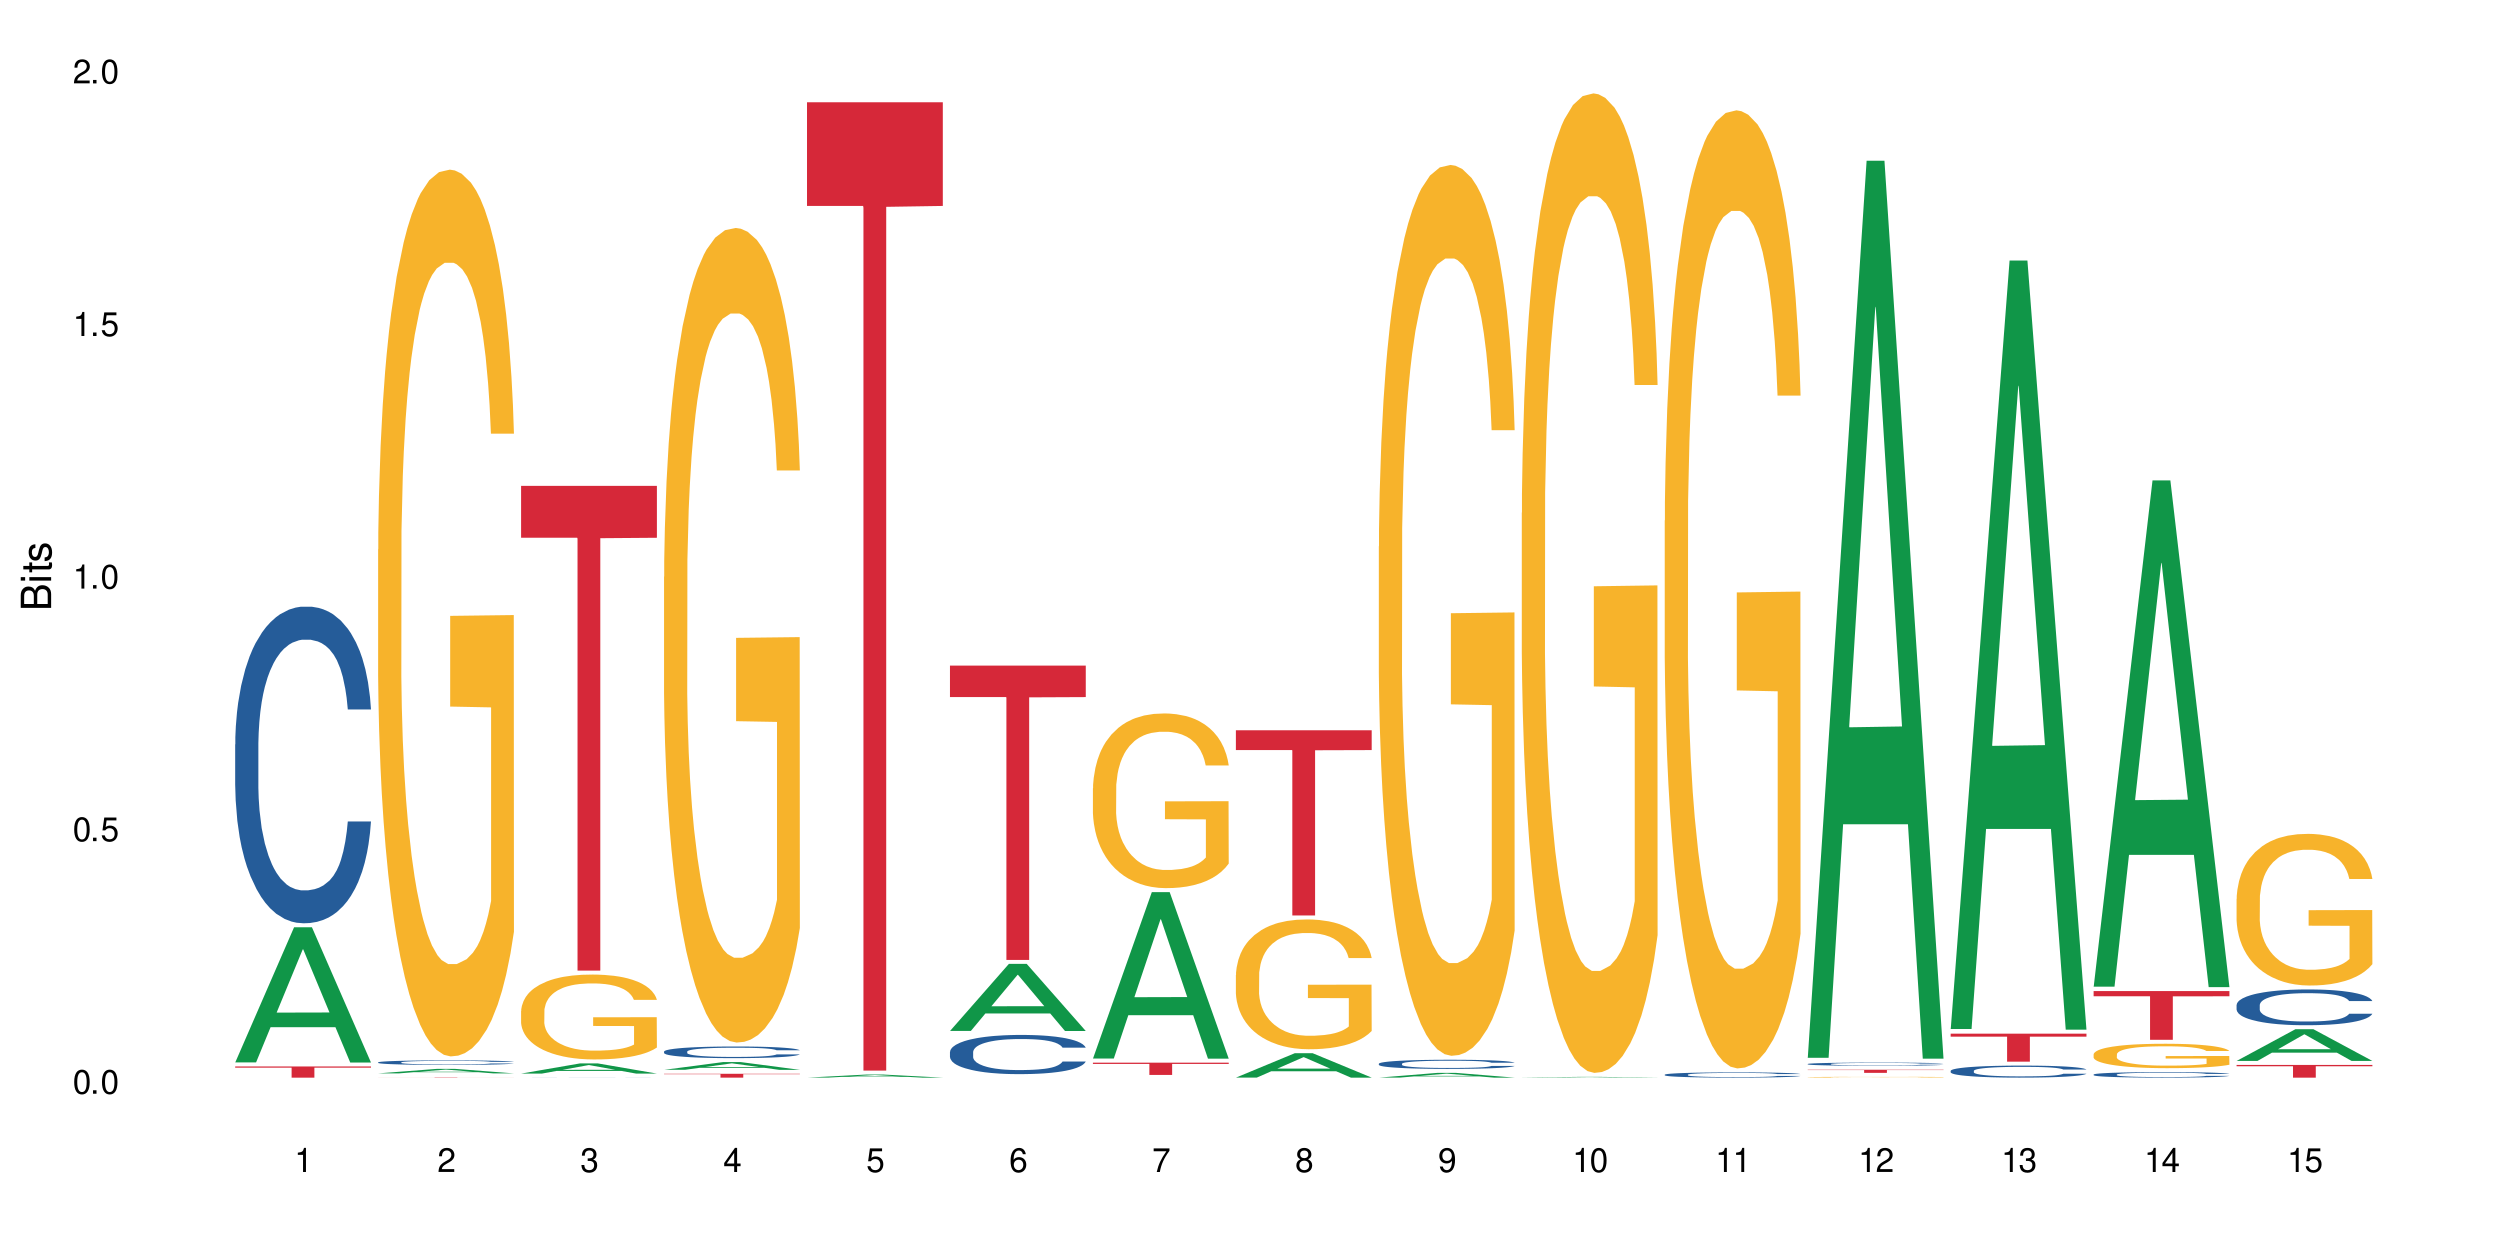 <?xml version="1.0" encoding="UTF-8"?>
<svg xmlns="http://www.w3.org/2000/svg" xmlns:xlink="http://www.w3.org/1999/xlink" width="720" height="360" viewBox="0 0 720 360">
<defs>
<g>
<g id="glyph-0-0">
</g>
<g id="glyph-0-1">
<path d="M 2.641 -6.938 C 2 -6.938 1.422 -6.656 1.078 -6.172 C 0.641 -5.562 0.406 -4.641 0.406 -3.359 C 0.406 -1.016 1.188 0.219 2.641 0.219 C 4.078 0.219 4.859 -1.016 4.859 -3.297 C 4.859 -4.641 4.656 -5.547 4.203 -6.172 C 3.844 -6.656 3.281 -6.938 2.641 -6.938 Z M 2.641 -6.188 C 3.547 -6.188 4 -5.25 4 -3.375 C 4 -1.406 3.562 -0.484 2.625 -0.484 C 1.734 -0.484 1.281 -1.438 1.281 -3.344 C 1.281 -5.25 1.734 -6.188 2.641 -6.188 Z M 2.641 -6.188 "/>
</g>
<g id="glyph-0-2">
<path d="M 1.828 -1 L 0.828 -1 L 0.828 0 L 1.828 0 Z M 1.828 -1 "/>
</g>
<g id="glyph-0-3">
<path d="M 4.562 -6.797 L 1.062 -6.797 L 0.547 -3.094 L 1.328 -3.094 C 1.719 -3.562 2.047 -3.734 2.578 -3.734 C 3.484 -3.734 4.062 -3.109 4.062 -2.094 C 4.062 -1.125 3.484 -0.531 2.578 -0.531 C 1.828 -0.531 1.375 -0.906 1.188 -1.672 L 0.328 -1.672 C 0.453 -1.109 0.547 -0.844 0.75 -0.594 C 1.125 -0.078 1.828 0.219 2.594 0.219 C 3.969 0.219 4.922 -0.781 4.922 -2.219 C 4.922 -3.562 4.031 -4.484 2.719 -4.484 C 2.25 -4.484 1.859 -4.359 1.469 -4.062 L 1.734 -5.969 L 4.562 -5.969 Z M 4.562 -6.797 "/>
</g>
<g id="glyph-0-4">
<path d="M 2.484 -4.938 L 2.484 0 L 3.328 0 L 3.328 -6.938 L 2.766 -6.938 C 2.469 -5.875 2.281 -5.734 0.984 -5.562 L 0.984 -4.938 Z M 2.484 -4.938 "/>
</g>
<g id="glyph-0-5">
<path d="M 4.859 -0.828 L 1.281 -0.828 C 1.359 -1.406 1.672 -1.781 2.5 -2.281 L 3.469 -2.828 C 4.406 -3.344 4.906 -4.062 4.906 -4.906 C 4.906 -5.484 4.672 -6.031 4.266 -6.406 C 3.859 -6.766 3.375 -6.938 2.719 -6.938 C 1.859 -6.938 1.219 -6.625 0.844 -6.031 C 0.609 -5.672 0.5 -5.234 0.484 -4.531 L 1.328 -4.531 C 1.359 -5.016 1.406 -5.281 1.531 -5.516 C 1.75 -5.938 2.188 -6.203 2.703 -6.203 C 3.469 -6.203 4.031 -5.641 4.031 -4.891 C 4.031 -4.344 3.719 -3.859 3.125 -3.516 L 2.234 -3 C 0.812 -2.172 0.406 -1.531 0.328 -0.016 L 4.859 -0.016 Z M 4.859 -0.828 "/>
</g>
<g id="glyph-0-6">
<path d="M 2.125 -3.188 L 2.578 -3.188 C 3.5 -3.188 3.984 -2.766 3.984 -1.922 C 3.984 -1.062 3.469 -0.531 2.594 -0.531 C 1.656 -0.531 1.203 -1 1.156 -2.016 L 0.312 -2.016 C 0.344 -1.453 0.438 -1.094 0.609 -0.781 C 0.953 -0.109 1.625 0.219 2.547 0.219 C 3.953 0.219 4.859 -0.625 4.859 -1.938 C 4.859 -2.828 4.516 -3.297 3.703 -3.594 C 4.344 -3.844 4.656 -4.328 4.656 -5.031 C 4.656 -6.219 3.875 -6.938 2.578 -6.938 C 1.203 -6.938 0.484 -6.172 0.453 -4.703 L 1.297 -4.703 C 1.312 -5.125 1.344 -5.359 1.453 -5.578 C 1.641 -5.969 2.062 -6.203 2.594 -6.203 C 3.344 -6.203 3.797 -5.75 3.797 -5 C 3.797 -4.516 3.609 -4.219 3.25 -4.047 C 3.016 -3.953 2.703 -3.922 2.125 -3.906 Z M 2.125 -3.188 "/>
</g>
<g id="glyph-0-7">
<path d="M 3.141 -1.672 L 3.141 0 L 3.984 0 L 3.984 -1.672 L 4.984 -1.672 L 4.984 -2.438 L 3.984 -2.438 L 3.984 -6.938 L 3.359 -6.938 L 0.266 -2.578 L 0.266 -1.672 Z M 3.141 -2.438 L 1 -2.438 L 3.141 -5.5 Z M 3.141 -2.438 "/>
</g>
<g id="glyph-0-8">
<path d="M 4.781 -5.125 C 4.609 -6.266 3.891 -6.938 2.844 -6.938 C 2.094 -6.938 1.422 -6.578 1.031 -5.953 C 0.594 -5.266 0.406 -4.422 0.406 -3.172 C 0.406 -2 0.578 -1.25 0.984 -0.641 C 1.359 -0.078 1.953 0.219 2.703 0.219 C 3.984 0.219 4.922 -0.75 4.922 -2.094 C 4.922 -3.375 4.062 -4.281 2.844 -4.281 C 2.172 -4.281 1.641 -4.031 1.281 -3.516 C 1.281 -5.234 1.828 -6.188 2.797 -6.188 C 3.391 -6.188 3.797 -5.797 3.938 -5.125 Z M 2.734 -3.531 C 3.547 -3.531 4.062 -2.953 4.062 -2.031 C 4.062 -1.156 3.484 -0.531 2.703 -0.531 C 1.922 -0.531 1.328 -1.188 1.328 -2.078 C 1.328 -2.938 1.906 -3.531 2.734 -3.531 Z M 2.734 -3.531 "/>
</g>
<g id="glyph-0-9">
<path d="M 4.984 -6.797 L 0.438 -6.797 L 0.438 -5.969 L 4.109 -5.969 C 2.5 -3.656 1.828 -2.234 1.328 0 L 2.219 0 C 2.594 -2.172 3.453 -4.047 4.984 -6.094 Z M 4.984 -6.797 "/>
</g>
<g id="glyph-0-10">
<path d="M 3.75 -3.656 C 4.469 -4.094 4.688 -4.438 4.688 -5.078 C 4.688 -6.172 3.844 -6.938 2.641 -6.938 C 1.438 -6.938 0.594 -6.172 0.594 -5.094 C 0.594 -4.438 0.812 -4.094 1.516 -3.656 C 0.734 -3.266 0.359 -2.703 0.359 -1.922 C 0.359 -0.656 1.281 0.219 2.641 0.219 C 3.984 0.219 4.922 -0.656 4.922 -1.922 C 4.922 -2.703 4.531 -3.266 3.75 -3.656 Z M 2.641 -6.188 C 3.359 -6.188 3.812 -5.75 3.812 -5.062 C 3.812 -4.406 3.344 -3.984 2.641 -3.984 C 1.922 -3.984 1.453 -4.406 1.453 -5.078 C 1.453 -5.75 1.922 -6.188 2.641 -6.188 Z M 2.641 -3.266 C 3.484 -3.266 4.062 -2.719 4.062 -1.906 C 4.062 -1.078 3.484 -0.531 2.625 -0.531 C 1.797 -0.531 1.219 -1.094 1.219 -1.906 C 1.219 -2.719 1.781 -3.266 2.641 -3.266 Z M 2.641 -3.266 "/>
</g>
<g id="glyph-0-11">
<path d="M 0.516 -1.578 C 0.672 -0.453 1.406 0.219 2.438 0.219 C 3.188 0.219 3.859 -0.141 4.266 -0.766 C 4.688 -1.453 4.891 -2.297 4.891 -3.547 C 4.891 -4.719 4.703 -5.453 4.312 -6.078 C 3.938 -6.641 3.344 -6.938 2.594 -6.938 C 1.297 -6.938 0.359 -5.969 0.359 -4.625 C 0.359 -3.344 1.234 -2.453 2.453 -2.453 C 3.094 -2.453 3.578 -2.672 4.016 -3.203 C 4 -1.484 3.469 -0.531 2.5 -0.531 C 1.906 -0.531 1.484 -0.906 1.359 -1.578 Z M 2.578 -6.203 C 3.375 -6.203 3.969 -5.531 3.969 -4.641 C 3.969 -3.797 3.391 -3.188 2.547 -3.188 C 1.734 -3.188 1.234 -3.766 1.234 -4.688 C 1.234 -5.562 1.797 -6.203 2.578 -6.203 Z M 2.578 -6.203 "/>
</g>
<g id="glyph-1-0">
</g>
<g id="glyph-1-1">
<path d="M 0 -0.953 L 0 -4.891 C 0 -5.719 -0.234 -6.344 -0.734 -6.797 C -1.188 -7.234 -1.812 -7.469 -2.5 -7.469 C -3.547 -7.469 -4.188 -7 -4.625 -5.875 C -4.984 -6.688 -5.625 -7.094 -6.531 -7.094 C -7.172 -7.094 -7.734 -6.859 -8.141 -6.391 C -8.562 -5.922 -8.75 -5.344 -8.75 -4.5 L -8.75 -0.953 Z M -4.984 -2.062 L -7.766 -2.062 L -7.766 -4.219 C -7.766 -4.844 -7.688 -5.203 -7.453 -5.5 C -7.219 -5.812 -6.859 -5.969 -6.375 -5.969 C -5.891 -5.969 -5.531 -5.812 -5.297 -5.5 C -5.062 -5.203 -4.984 -4.844 -4.984 -4.219 Z M -0.984 -2.062 L -4 -2.062 L -4 -4.781 C -4 -5.766 -3.438 -6.359 -2.484 -6.359 C -1.547 -6.359 -0.984 -5.766 -0.984 -4.781 Z M -0.984 -2.062 "/>
</g>
<g id="glyph-1-2">
<path d="M -6.281 -1.797 L -6.281 -0.797 L 0 -0.797 L 0 -1.797 Z M -8.75 -1.797 L -8.75 -0.797 L -7.484 -0.797 L -7.484 -1.797 Z M -8.75 -1.797 "/>
</g>
<g id="glyph-1-3">
<path d="M -6.281 -3.047 L -6.281 -2.016 L -8.016 -2.016 L -8.016 -1.016 L -6.281 -1.016 L -6.281 -0.172 L -5.469 -0.172 L -5.469 -1.016 L -0.719 -1.016 C -0.078 -1.016 0.281 -1.453 0.281 -2.234 C 0.281 -2.5 0.25 -2.719 0.188 -3.047 L -0.641 -3.047 C -0.609 -2.906 -0.594 -2.766 -0.594 -2.562 C -0.594 -2.141 -0.719 -2.016 -1.156 -2.016 L -5.469 -2.016 L -5.469 -3.047 Z M -6.281 -3.047 "/>
</g>
<g id="glyph-1-4">
<path d="M -4.531 -5.25 C -5.766 -5.25 -6.469 -4.422 -6.469 -2.969 C -6.469 -1.516 -5.719 -0.562 -4.547 -0.562 C -3.562 -0.562 -3.094 -1.062 -2.734 -2.562 L -2.516 -3.484 C -2.344 -4.188 -2.094 -4.469 -1.641 -4.469 C -1.047 -4.469 -0.641 -3.875 -0.641 -3 C -0.641 -2.453 -0.797 -2 -1.062 -1.75 C -1.25 -1.594 -1.422 -1.531 -1.875 -1.469 L -1.875 -0.406 C -0.422 -0.453 0.281 -1.266 0.281 -2.922 C 0.281 -4.5 -0.5 -5.516 -1.719 -5.516 C -2.656 -5.516 -3.172 -4.984 -3.469 -3.734 L -3.703 -2.766 C -3.891 -1.953 -4.156 -1.609 -4.594 -1.609 C -5.188 -1.609 -5.547 -2.125 -5.547 -2.938 C -5.547 -3.75 -5.203 -4.172 -4.531 -4.203 Z M -4.531 -5.25 "/>
</g>
</g>
</defs>
<rect x="-72" y="-36" width="864" height="432" fill="rgb(100%, 100%, 100%)" fill-opacity="1"/>
<path fill-rule="nonzero" fill="rgb(6.275%, 58.824%, 28.235%)" fill-opacity="1" d="M 67.73 305.969 L 67.773 305.934 L 84.695 267.051 L 89.836 267.051 L 106.844 306.008 L 100.867 306.008 L 96.605 295.836 L 77.926 295.836 L 73.75 305.969 L 67.73 305.969 L 79.723 291.633 L 94.895 291.594 L 87.328 273.414 L 87.246 273.379 L 87.16 273.488 L 79.684 291.594 L 79.723 291.633 Z M 67.73 305.969 "/>
<path fill-rule="nonzero" fill="rgb(14.51%, 36.078%, 60%)" fill-opacity="1" d="M 67.73 214.406 L 67.777 214.324 L 67.777 212.324 L 67.922 209.156 L 68.254 205.156 L 68.59 202.406 L 69.449 197.488 L 70.641 192.738 L 71.879 189.074 L 72.785 186.906 L 73.598 185.238 L 75.457 182.156 L 76.652 180.57 L 77.938 179.156 L 79.512 177.738 L 80.656 176.906 L 83.234 175.57 L 85.141 174.988 L 86.621 174.738 L 89.816 174.738 L 91.723 175.07 L 93.105 175.488 L 94.633 176.156 L 95.922 176.906 L 98.164 178.738 L 100.168 181.07 L 101.074 182.406 L 102.504 184.988 L 103.602 187.488 L 104.363 189.656 L 105.223 192.738 L 105.984 196.488 L 106.559 200.742 L 106.844 204.324 L 100.168 204.324 L 99.832 200.992 L 99.449 198.406 L 98.734 194.988 L 98.02 192.574 L 97.02 190.156 L 96.113 188.574 L 94.871 186.988 L 93.773 185.988 L 92.629 185.238 L 91.531 184.738 L 89.434 184.238 L 87 184.238 L 86.094 184.406 L 84.234 185.074 L 83.234 185.656 L 81.801 186.824 L 80.801 187.906 L 79.609 189.574 L 78.797 190.988 L 77.797 193.156 L 77.078 195.074 L 76.27 197.824 L 75.793 199.906 L 75.363 202.242 L 74.98 204.992 L 74.695 207.906 L 74.504 210.992 L 74.41 213.992 L 74.41 226.91 L 74.504 229.91 L 74.742 233.41 L 75.363 238.492 L 76.27 242.91 L 77.32 246.41 L 78.32 248.91 L 78.891 250.078 L 79.656 251.41 L 80.848 253.078 L 82.566 254.742 L 83.566 255.41 L 85.094 256.078 L 86.668 256.41 L 88.766 256.41 L 90.625 256.078 L 91.867 255.66 L 93.156 254.992 L 94.918 253.578 L 96.016 252.242 L 96.969 250.66 L 97.688 249.078 L 98.164 247.742 L 98.879 245.16 L 99.449 242.328 L 99.879 239.41 L 100.168 236.574 L 106.844 236.574 L 106.559 239.91 L 106.129 243.16 L 105.699 245.578 L 105.031 248.492 L 104.27 251.078 L 103.172 253.992 L 102.266 255.91 L 101.074 257.996 L 99.977 259.578 L 98.781 260.996 L 97.02 262.66 L 95.875 263.496 L 94.633 264.246 L 93.156 264.91 L 91.293 265.496 L 89.289 265.828 L 87.43 265.91 L 85.426 265.746 L 83.949 265.41 L 81.992 264.66 L 79.559 263.16 L 77.797 261.578 L 76.414 259.996 L 75.219 258.328 L 73.883 256.078 L 72.168 252.41 L 71.117 249.578 L 70.402 247.242 L 69.59 243.992 L 69.02 241.078 L 68.352 236.41 L 67.875 230.492 L 67.73 225.91 Z M 67.73 214.406 "/>
<path fill-rule="nonzero" fill="rgb(83.922%, 15.686%, 22.353%)" fill-opacity="1" d="M 67.73 307.145 L 106.844 307.145 L 106.844 307.488 L 90.543 307.492 L 90.543 310.359 L 83.984 310.359 L 83.984 307.496 L 83.891 307.488 L 67.73 307.488 Z M 67.73 307.145 "/>
<path fill-rule="nonzero" fill="rgb(6.275%, 58.824%, 28.235%)" fill-opacity="1" d="M 108.902 309.137 L 108.945 309.133 L 125.867 307.832 L 131.008 307.832 L 148.016 309.137 L 142.039 309.137 L 137.777 308.797 L 119.098 308.797 L 114.922 309.137 L 108.902 309.137 L 120.895 308.656 L 136.062 308.652 L 128.5 308.043 L 128.418 308.043 L 128.332 308.047 L 120.855 308.652 L 120.895 308.656 Z M 108.902 309.137 "/>
<path fill-rule="nonzero" fill="rgb(14.51%, 36.078%, 60%)" fill-opacity="1" d="M 108.902 305.957 L 108.949 305.953 L 108.949 305.926 L 109.094 305.883 L 109.426 305.824 L 109.762 305.785 L 110.621 305.715 L 111.812 305.645 L 113.051 305.594 L 113.957 305.562 L 114.77 305.539 L 116.629 305.496 L 117.82 305.473 L 119.109 305.453 L 120.684 305.43 L 121.828 305.418 L 124.406 305.398 L 126.312 305.391 L 127.793 305.387 L 130.988 305.387 L 132.895 305.395 L 134.277 305.398 L 135.805 305.41 L 137.094 305.418 L 139.336 305.445 L 141.336 305.48 L 142.242 305.5 L 143.676 305.535 L 144.773 305.57 L 145.535 305.602 L 146.395 305.645 L 147.156 305.699 L 147.73 305.762 L 148.016 305.812 L 141.336 305.812 L 141.004 305.766 L 140.621 305.727 L 139.906 305.68 L 139.191 305.645 L 138.191 305.609 L 137.285 305.586 L 136.043 305.562 L 134.945 305.551 L 133.801 305.539 L 132.703 305.531 L 130.605 305.523 L 128.172 305.523 L 127.266 305.527 L 125.406 305.535 L 124.406 305.543 L 122.973 305.562 L 121.973 305.578 L 120.781 305.602 L 119.969 305.621 L 118.969 305.652 L 118.25 305.68 L 117.441 305.719 L 116.965 305.75 L 116.535 305.781 L 116.152 305.82 L 115.867 305.863 L 115.676 305.906 L 115.582 305.949 L 115.582 306.137 L 115.676 306.18 L 115.914 306.227 L 116.535 306.301 L 117.441 306.363 L 118.488 306.414 L 119.492 306.449 L 120.062 306.465 L 120.828 306.484 L 122.02 306.508 L 123.738 306.535 L 124.738 306.543 L 126.266 306.551 L 127.84 306.559 L 129.938 306.559 L 131.797 306.551 L 133.039 306.547 L 134.324 306.535 L 136.09 306.516 L 137.188 306.496 L 138.141 306.477 L 138.859 306.453 L 139.336 306.434 L 140.051 306.395 L 140.621 306.355 L 141.051 306.312 L 141.336 306.273 L 148.016 306.273 L 147.73 306.32 L 147.301 306.367 L 146.871 306.402 L 146.203 306.445 L 145.441 306.48 L 144.344 306.523 L 143.438 306.551 L 142.242 306.578 L 141.148 306.602 L 139.953 306.621 L 138.191 306.648 L 137.043 306.66 L 135.805 306.668 L 134.324 306.68 L 132.465 306.688 L 130.461 306.691 L 126.598 306.691 L 125.121 306.688 L 123.164 306.676 L 120.73 306.652 L 118.969 306.633 L 117.582 306.609 L 116.391 306.586 L 115.055 306.551 L 113.34 306.5 L 112.289 306.461 L 111.574 306.426 L 110.762 306.379 L 110.191 306.336 L 109.523 306.27 L 109.047 306.188 L 108.902 306.121 Z M 108.902 305.957 "/>
<path fill-rule="nonzero" fill="rgb(96.863%, 70.196%, 16.863%)" fill-opacity="1" d="M 108.902 158.246 L 108.949 158.012 L 108.949 153.348 L 109.141 142.852 L 109.617 128.391 L 110.238 116.496 L 110.906 107.168 L 111.336 102.27 L 112.051 95.273 L 112.672 90.141 L 114.246 79.645 L 116.25 69.848 L 117.344 65.652 L 118.586 61.688 L 120.352 57.254 L 121.16 55.621 L 123.641 51.891 L 126.457 49.559 L 129.555 48.859 L 130.988 49.09 L 132.941 50.023 L 135.613 52.59 L 137.141 54.922 L 138.332 57.254 L 139.574 60.285 L 141.098 64.953 L 142.531 70.551 L 143.676 76.148 L 144.82 83.145 L 145.773 90.605 L 146.586 98.77 L 147.301 108.566 L 147.73 116.73 L 148.016 124.895 L 141.387 124.895 L 141.004 116.73 L 140.574 110.434 L 139.859 102.734 L 139.145 97.137 L 138.43 92.707 L 137.094 86.641 L 135.949 82.91 L 134.516 79.645 L 133.133 77.547 L 131.559 76.148 L 130.605 75.68 L 128.078 75.68 L 125.789 77.312 L 124.453 79.18 L 123.5 81.043 L 122.164 84.543 L 121.352 87.344 L 120.875 89.207 L 119.445 96.438 L 118.488 102.969 L 117.965 107.398 L 117.297 114.398 L 116.82 120.695 L 116.297 130.023 L 116.008 137.02 L 115.629 152.883 L 115.582 194.863 L 115.723 203.727 L 116.008 213.289 L 116.391 221.684 L 116.965 230.547 L 117.535 237.312 L 118.539 246.406 L 119.395 252.473 L 120.062 256.438 L 121.352 262.734 L 121.875 264.832 L 123.117 269.031 L 124.406 272.297 L 125.98 275.098 L 127.172 276.496 L 129.078 277.66 L 131.512 277.66 L 134.375 276.262 L 136.188 274.395 L 137.426 272.531 L 138.238 270.898 L 139.238 268.332 L 139.953 266 L 140.621 263.434 L 141.434 259.469 L 141.434 203.727 L 129.652 203.492 L 129.652 177.371 L 147.969 177.137 L 148.016 268.332 L 147.016 274.629 L 145.773 280.695 L 144.582 285.359 L 143.34 289.324 L 141.578 293.754 L 140.145 296.555 L 137.949 299.82 L 135.949 301.918 L 133.848 303.316 L 131.988 304.016 L 129.793 304.25 L 127.84 303.785 L 125.742 302.383 L 124.07 300.52 L 122.543 298.188 L 121.02 295.152 L 119.109 290.258 L 117.871 286.289 L 116.582 281.395 L 115.293 275.562 L 114.148 269.266 L 113.387 264.367 L 112.625 258.77 L 111.812 251.773 L 111.051 243.844 L 110.477 236.613 L 109.953 228.449 L 109.57 220.754 L 109.188 210.258 L 108.996 201.859 L 108.902 194.629 Z M 108.902 158.246 "/>
<path fill-rule="nonzero" fill="rgb(83.922%, 15.686%, 22.353%)" fill-opacity="1" d="M 108.902 310.273 L 148.016 310.273 L 148.016 310.285 L 131.715 310.285 L 131.715 310.359 L 125.156 310.359 L 125.156 310.285 L 108.902 310.285 Z M 108.902 310.273 "/>
<path fill-rule="nonzero" fill="rgb(6.275%, 58.824%, 28.235%)" fill-opacity="1" d="M 150.074 309.191 L 150.117 309.188 L 167.039 306.262 L 172.18 306.262 L 189.188 309.195 L 183.211 309.195 L 178.949 308.43 L 160.27 308.43 L 156.09 309.191 L 150.074 309.191 L 162.066 308.113 L 177.234 308.109 L 169.672 306.742 L 169.59 306.738 L 169.504 306.746 L 162.027 308.109 L 162.066 308.113 Z M 150.074 309.191 "/>
<path fill-rule="nonzero" fill="rgb(14.51%, 36.078%, 60%)" fill-opacity="1" d="M 150.074 310.344 L 150.266 310.344 L 150.598 310.34 L 152.984 310.34 L 154.223 310.336 L 160.281 310.336 L 161.855 310.332 L 178.266 310.332 L 180.508 310.336 L 186.707 310.336 L 187.566 310.34 L 189.188 310.34 L 180.363 310.34 L 179.359 310.336 L 161.141 310.336 L 160.137 310.34 L 157.324 310.34 L 157.039 310.344 L 156.754 310.344 L 156.754 310.348 L 157.086 310.348 L 157.707 310.352 L 160.664 310.352 L 161.234 310.355 L 179.312 310.355 L 180.027 310.352 L 189.188 310.352 L 187.375 310.352 L 186.613 310.355 L 178.215 310.355 L 176.977 310.359 L 164.336 310.359 L 161.902 310.355 L 154.512 310.355 L 153.461 310.352 L 150.695 310.352 L 150.219 310.348 L 150.074 310.348 Z M 150.074 310.344 "/>
<path fill-rule="nonzero" fill="rgb(96.863%, 70.196%, 16.863%)" fill-opacity="1" d="M 150.074 291.145 L 150.121 291.121 L 150.121 290.676 L 150.312 289.672 L 150.789 288.289 L 151.41 287.148 L 152.078 286.254 L 152.508 285.785 L 153.223 285.117 L 153.844 284.625 L 155.418 283.621 L 157.418 282.684 L 158.516 282.281 L 159.758 281.902 L 161.523 281.477 L 162.332 281.32 L 164.812 280.965 L 167.629 280.738 L 170.727 280.672 L 172.16 280.695 L 174.113 280.785 L 176.785 281.031 L 178.312 281.254 L 179.504 281.477 L 180.746 281.766 L 182.27 282.215 L 183.703 282.75 L 184.848 283.285 L 185.992 283.957 L 186.945 284.668 L 187.758 285.453 L 188.473 286.391 L 188.902 287.172 L 189.188 287.953 L 182.559 287.953 L 182.176 287.172 L 181.746 286.566 L 181.031 285.832 L 180.316 285.297 L 179.602 284.871 L 178.266 284.289 L 177.121 283.934 L 175.688 283.621 L 174.305 283.418 L 172.73 283.285 L 171.777 283.242 L 169.25 283.242 L 166.961 283.398 L 165.625 283.574 L 164.672 283.754 L 163.336 284.09 L 162.523 284.355 L 162.047 284.535 L 160.617 285.227 L 159.66 285.852 L 159.137 286.277 L 158.469 286.949 L 157.992 287.551 L 157.469 288.445 L 157.18 289.113 L 156.801 290.633 L 156.754 294.652 L 156.895 295.5 L 157.18 296.414 L 157.562 297.219 L 158.137 298.066 L 158.707 298.715 L 159.711 299.586 L 160.566 300.168 L 161.234 300.547 L 162.523 301.148 L 163.047 301.352 L 164.289 301.75 L 165.578 302.066 L 167.148 302.332 L 168.344 302.465 L 170.25 302.578 L 172.684 302.578 L 175.547 302.445 L 177.359 302.266 L 178.598 302.086 L 179.41 301.93 L 180.41 301.684 L 181.125 301.461 L 181.793 301.215 L 182.605 300.836 L 182.605 295.5 L 170.824 295.477 L 170.824 292.977 L 189.141 292.953 L 189.188 301.684 L 188.188 302.289 L 186.945 302.867 L 185.754 303.316 L 184.512 303.695 L 182.746 304.117 L 181.316 304.387 L 179.121 304.699 L 177.121 304.902 L 175.02 305.035 L 173.16 305.102 L 170.965 305.125 L 169.012 305.078 L 166.91 304.945 L 165.242 304.766 L 163.715 304.543 L 162.191 304.254 L 160.281 303.785 L 159.043 303.406 L 157.754 302.934 L 156.465 302.379 L 155.32 301.773 L 154.559 301.305 L 153.793 300.77 L 152.984 300.098 L 152.219 299.34 L 151.648 298.648 L 151.125 297.867 L 150.742 297.129 L 150.359 296.125 L 150.168 295.32 L 150.074 294.629 Z M 150.074 291.145 "/>
<path fill-rule="nonzero" fill="rgb(83.922%, 15.686%, 22.353%)" fill-opacity="1" d="M 150.074 139.93 L 189.188 139.93 L 189.188 154.875 L 172.887 155.004 L 172.887 279.535 L 166.328 279.535 L 166.328 155.137 L 166.234 154.875 L 150.074 154.875 Z M 150.074 139.93 "/>
<path fill-rule="nonzero" fill="rgb(6.275%, 58.824%, 28.235%)" fill-opacity="1" d="M 191.246 308.109 L 191.289 308.109 L 208.211 305.883 L 213.352 305.883 L 230.359 308.113 L 224.383 308.113 L 220.121 307.531 L 201.441 307.531 L 197.262 308.109 L 191.246 308.109 L 203.238 307.289 L 218.406 307.289 L 210.844 306.246 L 210.762 306.246 L 210.676 306.25 L 203.195 307.289 L 203.238 307.289 Z M 191.246 308.109 "/>
<path fill-rule="nonzero" fill="rgb(14.51%, 36.078%, 60%)" fill-opacity="1" d="M 191.246 302.852 L 191.293 302.848 L 191.293 302.773 L 191.438 302.66 L 191.77 302.512 L 192.105 302.41 L 192.965 302.23 L 194.156 302.055 L 195.395 301.922 L 196.301 301.84 L 197.113 301.777 L 198.973 301.664 L 200.164 301.609 L 201.453 301.555 L 203.027 301.504 L 204.172 301.473 L 206.746 301.426 L 208.656 301.402 L 210.133 301.395 L 213.332 301.395 L 215.238 301.406 L 216.621 301.422 L 218.148 301.445 L 219.438 301.473 L 221.676 301.539 L 223.68 301.625 L 224.586 301.676 L 226.02 301.77 L 227.117 301.863 L 227.879 301.941 L 228.738 302.055 L 229.5 302.191 L 230.074 302.348 L 230.359 302.48 L 223.68 302.48 L 223.348 302.359 L 222.965 302.262 L 222.25 302.137 L 221.535 302.051 L 220.531 301.961 L 219.625 301.902 L 218.387 301.844 L 217.289 301.809 L 216.145 301.777 L 215.047 301.762 L 212.949 301.742 L 210.516 301.742 L 209.609 301.75 L 207.75 301.773 L 206.746 301.793 L 205.316 301.836 L 204.316 301.879 L 203.121 301.938 L 202.312 301.992 L 201.309 302.07 L 200.594 302.141 L 199.785 302.242 L 199.309 302.32 L 198.879 302.402 L 198.496 302.504 L 198.211 302.613 L 198.02 302.727 L 197.922 302.836 L 197.922 303.312 L 198.02 303.422 L 198.258 303.551 L 198.879 303.738 L 199.785 303.898 L 200.832 304.027 L 201.836 304.121 L 202.406 304.164 L 203.172 304.211 L 204.363 304.273 L 206.082 304.336 L 207.082 304.359 L 208.609 304.383 L 210.184 304.395 L 212.281 304.395 L 214.141 304.383 L 215.383 304.367 L 216.668 304.344 L 218.434 304.293 L 219.531 304.242 L 220.484 304.184 L 221.199 304.125 L 221.676 304.078 L 222.395 303.98 L 222.965 303.879 L 223.395 303.77 L 223.68 303.668 L 230.359 303.668 L 230.074 303.789 L 229.645 303.91 L 229.215 303.996 L 228.547 304.105 L 227.781 304.199 L 226.688 304.309 L 225.781 304.379 L 224.586 304.453 L 223.488 304.512 L 222.297 304.562 L 220.531 304.625 L 219.387 304.656 L 218.148 304.684 L 216.668 304.707 L 214.809 304.73 L 212.805 304.742 L 210.945 304.746 L 208.941 304.738 L 207.465 304.727 L 205.508 304.699 L 203.074 304.645 L 201.309 304.586 L 199.926 304.527 L 198.734 304.465 L 197.398 304.383 L 195.684 304.25 L 194.633 304.145 L 193.918 304.059 L 193.105 303.938 L 192.535 303.832 L 191.867 303.66 L 191.391 303.441 L 191.246 303.273 Z M 191.246 302.852 "/>
<path fill-rule="nonzero" fill="rgb(96.863%, 70.196%, 16.863%)" fill-opacity="1" d="M 191.246 166.137 L 191.293 165.922 L 191.293 161.637 L 191.484 151.996 L 191.961 138.711 L 192.582 127.785 L 193.25 119.215 L 193.68 114.719 L 194.395 108.289 L 195.016 103.574 L 196.59 93.934 L 198.59 84.938 L 199.688 81.082 L 200.93 77.438 L 202.695 73.367 L 203.504 71.867 L 205.984 68.441 L 208.801 66.297 L 211.898 65.656 L 213.332 65.867 L 215.285 66.727 L 217.957 69.082 L 219.484 71.227 L 220.676 73.367 L 221.918 76.152 L 223.441 80.438 L 224.875 85.578 L 226.02 90.723 L 227.164 97.148 L 228.117 104.004 L 228.93 111.504 L 229.645 120.5 L 230.074 128 L 230.359 135.5 L 223.73 135.5 L 223.348 128 L 222.918 122.215 L 222.203 115.145 L 221.488 110.004 L 220.77 105.934 L 219.438 100.363 L 218.293 96.934 L 216.859 93.934 L 215.477 92.008 L 213.902 90.723 L 212.949 90.293 L 210.422 90.293 L 208.133 91.793 L 206.797 93.508 L 205.84 95.219 L 204.508 98.434 L 203.695 101.004 L 203.219 102.719 L 201.789 109.359 L 200.832 115.359 L 200.309 119.43 L 199.641 125.859 L 199.164 131.641 L 198.641 140.211 L 198.352 146.641 L 197.973 161.207 L 197.922 199.773 L 198.066 207.914 L 198.352 216.699 L 198.734 224.41 L 199.309 232.555 L 199.879 238.766 L 200.883 247.121 L 201.738 252.691 L 202.406 256.336 L 203.695 262.117 L 204.219 264.047 L 205.461 267.902 L 206.746 270.902 L 208.32 273.473 L 209.516 274.758 L 211.422 275.832 L 213.855 275.832 L 216.719 274.547 L 218.531 272.832 L 219.77 271.117 L 220.582 269.617 L 221.582 267.262 L 222.297 265.117 L 222.965 262.762 L 223.777 259.121 L 223.777 207.914 L 211.996 207.699 L 211.996 183.703 L 230.312 183.488 L 230.359 267.262 L 229.355 273.047 L 228.117 278.617 L 226.926 282.902 L 225.684 286.543 L 223.918 290.613 L 222.488 293.184 L 220.293 296.184 L 218.293 298.113 L 216.191 299.398 L 214.332 300.039 L 212.137 300.254 L 210.184 299.828 L 208.082 298.539 L 206.414 296.828 L 204.887 294.684 L 203.359 291.898 L 201.453 287.398 L 200.215 283.758 L 198.926 279.258 L 197.637 273.902 L 196.492 268.117 L 195.73 263.617 L 194.965 258.477 L 194.156 252.051 L 193.391 244.766 L 192.82 238.125 L 192.297 230.625 L 191.914 223.555 L 191.531 213.914 L 191.34 206.199 L 191.246 199.559 Z M 191.246 166.137 "/>
<path fill-rule="nonzero" fill="rgb(83.922%, 15.686%, 22.353%)" fill-opacity="1" d="M 191.246 309.25 L 230.359 309.25 L 230.359 309.371 L 214.059 309.371 L 214.059 310.359 L 207.5 310.359 L 207.5 309.371 L 191.246 309.371 Z M 191.246 309.25 "/>
<path fill-rule="nonzero" fill="rgb(6.275%, 58.824%, 28.235%)" fill-opacity="1" d="M 232.418 310.355 L 232.461 310.355 L 249.383 309.473 L 254.523 309.473 L 271.531 310.359 L 265.555 310.359 L 261.293 310.129 L 242.613 310.129 L 238.434 310.355 L 232.418 310.355 L 244.41 310.031 L 259.578 310.031 L 252.016 309.617 L 251.934 309.617 L 251.848 309.621 L 244.367 310.031 L 244.41 310.031 Z M 232.418 310.355 "/>
<path fill-rule="nonzero" fill="rgb(83.922%, 15.686%, 22.353%)" fill-opacity="1" d="M 232.418 29.453 L 271.531 29.453 L 271.531 59.309 L 255.23 59.57 L 255.23 308.336 L 248.672 308.336 L 248.672 59.832 L 248.574 59.309 L 232.418 59.309 Z M 232.418 29.453 "/>
<path fill-rule="nonzero" fill="rgb(6.275%, 58.824%, 28.235%)" fill-opacity="1" d="M 273.59 296.914 L 273.629 296.898 L 290.555 277.602 L 295.695 277.602 L 312.703 296.934 L 306.727 296.934 L 302.465 291.887 L 283.785 291.887 L 279.605 296.914 L 273.59 296.914 L 285.582 289.801 L 300.75 289.781 L 293.188 280.758 L 293.105 280.742 L 293.02 280.797 L 285.539 289.781 L 285.582 289.801 Z M 273.59 296.914 "/>
<path fill-rule="nonzero" fill="rgb(14.51%, 36.078%, 60%)" fill-opacity="1" d="M 273.59 302.98 L 273.637 302.969 L 273.637 302.723 L 273.781 302.332 L 274.113 301.836 L 274.449 301.496 L 275.305 300.887 L 276.5 300.301 L 277.738 299.844 L 278.645 299.578 L 279.457 299.371 L 281.316 298.988 L 282.508 298.793 L 283.797 298.617 L 285.371 298.441 L 286.516 298.34 L 289.09 298.176 L 291 298.102 L 292.477 298.07 L 295.672 298.07 L 297.582 298.113 L 298.965 298.164 L 300.492 298.246 L 301.777 298.34 L 304.02 298.566 L 306.023 298.855 L 306.93 299.02 L 308.363 299.34 L 309.457 299.648 L 310.223 299.918 L 311.082 300.301 L 311.844 300.762 L 312.414 301.289 L 312.703 301.73 L 306.023 301.73 L 305.691 301.32 L 305.309 301 L 304.594 300.578 L 303.879 300.277 L 302.875 299.98 L 301.969 299.785 L 300.73 299.586 L 299.633 299.465 L 298.488 299.371 L 297.391 299.309 L 295.293 299.246 L 292.859 299.246 L 291.953 299.27 L 290.094 299.352 L 289.09 299.422 L 287.66 299.566 L 286.66 299.699 L 285.465 299.906 L 284.656 300.082 L 283.652 300.352 L 282.938 300.586 L 282.129 300.93 L 281.648 301.188 L 281.223 301.473 L 280.84 301.816 L 280.555 302.176 L 280.363 302.559 L 280.266 302.93 L 280.266 304.527 L 280.363 304.898 L 280.602 305.332 L 281.223 305.961 L 282.129 306.504 L 283.176 306.938 L 284.18 307.246 L 284.75 307.391 L 285.516 307.559 L 286.707 307.762 L 288.422 307.969 L 289.426 308.051 L 290.953 308.133 L 292.527 308.176 L 294.625 308.176 L 296.484 308.133 L 297.727 308.082 L 299.012 308 L 300.777 307.824 L 301.875 307.66 L 302.828 307.465 L 303.543 307.27 L 304.02 307.105 L 304.738 306.785 L 305.309 306.434 L 305.738 306.074 L 306.023 305.723 L 312.703 305.723 L 312.414 306.133 L 311.988 306.535 L 311.559 306.836 L 310.891 307.195 L 310.125 307.516 L 309.027 307.875 L 308.121 308.113 L 306.93 308.371 L 305.832 308.566 L 304.641 308.742 L 302.875 308.949 L 301.73 309.051 L 300.492 309.145 L 299.012 309.227 L 297.152 309.301 L 295.148 309.34 L 293.289 309.352 L 291.285 309.332 L 289.805 309.289 L 287.852 309.195 L 285.418 309.012 L 283.652 308.816 L 282.27 308.617 L 281.078 308.414 L 279.742 308.133 L 278.023 307.68 L 276.977 307.332 L 276.262 307.043 L 275.449 306.641 L 274.875 306.277 L 274.211 305.703 L 273.73 304.969 L 273.59 304.402 Z M 273.59 302.98 "/>
<path fill-rule="nonzero" fill="rgb(83.922%, 15.686%, 22.353%)" fill-opacity="1" d="M 273.59 191.688 L 312.703 191.688 L 312.703 200.762 L 296.402 200.84 L 296.402 276.461 L 289.844 276.461 L 289.844 200.918 L 289.746 200.762 L 273.59 200.762 Z M 273.59 191.688 "/>
<path fill-rule="nonzero" fill="rgb(6.275%, 58.824%, 28.235%)" fill-opacity="1" d="M 314.762 304.855 L 314.801 304.812 L 331.727 256.926 L 336.867 256.926 L 353.875 304.902 L 347.898 304.902 L 343.637 292.379 L 324.957 292.379 L 320.777 304.855 L 314.762 304.855 L 326.754 287.195 L 341.922 287.152 L 334.359 264.762 L 334.273 264.719 L 334.191 264.852 L 326.711 287.152 L 326.754 287.195 Z M 314.762 304.855 "/>
<path fill-rule="nonzero" fill="rgb(96.863%, 70.196%, 16.863%)" fill-opacity="1" d="M 314.762 227.02 L 314.809 226.977 L 314.809 226.055 L 315 223.988 L 315.477 221.141 L 316.098 218.797 L 316.766 216.957 L 317.191 215.992 L 317.91 214.613 L 318.527 213.602 L 320.102 211.535 L 322.105 209.605 L 323.203 208.777 L 324.445 207.996 L 326.207 207.125 L 327.02 206.805 L 329.5 206.066 L 332.312 205.609 L 335.414 205.469 L 336.844 205.516 L 338.801 205.699 L 341.473 206.207 L 343 206.664 L 344.191 207.125 L 345.43 207.723 L 346.957 208.641 L 348.387 209.742 L 349.531 210.848 L 350.68 212.227 L 351.633 213.695 L 352.441 215.305 L 353.16 217.234 L 353.586 218.844 L 353.875 220.449 L 347.242 220.449 L 346.863 218.844 L 346.434 217.602 L 345.719 216.086 L 345 214.98 L 344.285 214.109 L 342.949 212.914 L 341.805 212.18 L 340.375 211.535 L 338.992 211.121 L 337.418 210.848 L 336.465 210.754 L 333.938 210.754 L 331.645 211.078 L 330.309 211.445 L 329.355 211.812 L 328.02 212.5 L 327.211 213.051 L 326.734 213.418 L 325.301 214.844 L 324.348 216.129 L 323.824 217.004 L 323.156 218.383 L 322.68 219.621 L 322.152 221.461 L 321.867 222.84 L 321.484 225.965 L 321.438 234.234 L 321.582 235.98 L 321.867 237.863 L 322.25 239.52 L 322.82 241.266 L 323.395 242.598 L 324.395 244.391 L 325.254 245.586 L 325.922 246.367 L 327.211 247.605 L 327.734 248.02 L 328.977 248.848 L 330.262 249.492 L 331.836 250.043 L 333.031 250.316 L 334.938 250.547 L 337.371 250.547 L 340.23 250.273 L 342.043 249.902 L 343.285 249.535 L 344.094 249.215 L 345.098 248.711 L 345.812 248.25 L 346.48 247.746 L 347.293 246.965 L 347.293 235.98 L 335.508 235.934 L 335.508 230.789 L 353.824 230.742 L 353.875 248.711 L 352.871 249.949 L 351.633 251.145 L 350.438 252.062 L 349.199 252.844 L 347.434 253.719 L 346.004 254.27 L 343.809 254.914 L 341.805 255.328 L 339.707 255.602 L 337.848 255.738 L 335.652 255.785 L 333.695 255.695 L 331.598 255.418 L 329.93 255.051 L 328.402 254.59 L 326.875 253.992 L 324.969 253.027 L 323.727 252.246 L 322.441 251.281 L 321.152 250.133 L 320.008 248.895 L 319.246 247.93 L 318.48 246.824 L 317.672 245.445 L 316.906 243.883 L 316.336 242.461 L 315.809 240.852 L 315.43 239.336 L 315.047 237.27 L 314.855 235.613 L 314.762 234.188 Z M 314.762 227.02 "/>
<path fill-rule="nonzero" fill="rgb(83.922%, 15.686%, 22.353%)" fill-opacity="1" d="M 314.762 306.039 L 353.875 306.039 L 353.875 306.418 L 337.574 306.422 L 337.574 309.578 L 331.016 309.578 L 331.016 306.426 L 330.918 306.418 L 314.762 306.418 Z M 314.762 306.039 "/>
<path fill-rule="nonzero" fill="rgb(6.275%, 58.824%, 28.235%)" fill-opacity="1" d="M 355.934 310.352 L 355.973 310.344 L 372.898 303.324 L 378.039 303.324 L 395.047 310.359 L 389.07 310.359 L 384.809 308.523 L 366.129 308.523 L 361.949 310.352 L 355.934 310.352 L 367.926 307.762 L 383.094 307.754 L 375.531 304.473 L 375.445 304.465 L 375.363 304.484 L 367.883 307.754 L 367.926 307.762 Z M 355.934 310.352 "/>
<path fill-rule="nonzero" fill="rgb(96.863%, 70.196%, 16.863%)" fill-opacity="1" d="M 355.934 280.809 L 355.98 280.777 L 355.98 280.094 L 356.172 278.555 L 356.648 276.441 L 357.27 274.699 L 357.938 273.332 L 358.363 272.613 L 359.082 271.59 L 359.699 270.84 L 361.273 269.305 L 363.277 267.867 L 364.375 267.254 L 365.613 266.676 L 367.379 266.023 L 368.191 265.785 L 370.672 265.238 L 373.484 264.898 L 376.586 264.797 L 378.016 264.828 L 379.973 264.965 L 382.645 265.344 L 384.172 265.684 L 385.363 266.023 L 386.602 266.469 L 388.129 267.152 L 389.559 267.973 L 390.703 268.789 L 391.848 269.816 L 392.805 270.906 L 393.613 272.102 L 394.328 273.539 L 394.758 274.73 L 395.047 275.926 L 388.414 275.926 L 388.035 274.73 L 387.605 273.809 L 386.891 272.684 L 386.172 271.863 L 385.457 271.215 L 384.121 270.328 L 382.977 269.781 L 381.547 269.305 L 380.164 268.996 L 378.59 268.789 L 377.637 268.723 L 375.105 268.723 L 372.816 268.961 L 371.48 269.234 L 370.527 269.508 L 369.191 270.02 L 368.383 270.43 L 367.906 270.703 L 366.473 271.762 L 365.52 272.719 L 364.996 273.367 L 364.328 274.391 L 363.852 275.312 L 363.324 276.68 L 363.039 277.703 L 362.656 280.023 L 362.609 286.172 L 362.754 287.469 L 363.039 288.867 L 363.422 290.098 L 363.992 291.395 L 364.566 292.387 L 365.566 293.719 L 366.426 294.605 L 367.094 295.184 L 368.383 296.105 L 368.906 296.414 L 370.148 297.031 L 371.434 297.508 L 373.008 297.918 L 374.199 298.121 L 376.109 298.293 L 378.543 298.293 L 381.402 298.086 L 383.215 297.816 L 384.457 297.543 L 385.266 297.301 L 386.27 296.926 L 386.984 296.586 L 387.652 296.211 L 388.461 295.629 L 388.461 287.469 L 376.68 287.434 L 376.68 283.609 L 394.996 283.574 L 395.047 296.926 L 394.043 297.848 L 392.805 298.738 L 391.609 299.418 L 390.371 300 L 388.605 300.648 L 387.176 301.059 L 384.98 301.535 L 382.977 301.844 L 380.879 302.047 L 379.02 302.152 L 376.824 302.184 L 374.867 302.117 L 372.77 301.914 L 371.102 301.641 L 369.574 301.297 L 368.047 300.855 L 366.141 300.137 L 364.898 299.555 L 363.613 298.84 L 362.324 297.984 L 361.18 297.062 L 360.414 296.348 L 359.652 295.527 L 358.844 294.504 L 358.078 293.34 L 357.508 292.281 L 356.98 291.09 L 356.602 289.961 L 356.219 288.426 L 356.027 287.195 L 355.934 286.137 Z M 355.934 280.809 "/>
<path fill-rule="nonzero" fill="rgb(83.922%, 15.686%, 22.353%)" fill-opacity="1" d="M 355.934 210.312 L 395.047 210.312 L 395.047 216.023 L 378.746 216.074 L 378.746 263.656 L 372.188 263.656 L 372.188 216.121 L 372.09 216.023 L 355.934 216.023 Z M 355.934 210.312 "/>
<path fill-rule="nonzero" fill="rgb(6.275%, 58.824%, 28.235%)" fill-opacity="1" d="M 397.105 310.355 L 397.145 310.355 L 414.07 308.98 L 419.211 308.98 L 436.219 310.359 L 430.242 310.359 L 425.98 310 L 407.301 310 L 403.121 310.355 L 397.105 310.355 L 409.098 309.852 L 424.266 309.848 L 416.703 309.207 L 416.617 309.207 L 416.535 309.211 L 409.055 309.848 L 409.098 309.852 Z M 397.105 310.355 "/>
<path fill-rule="nonzero" fill="rgb(14.51%, 36.078%, 60%)" fill-opacity="1" d="M 397.105 306.355 L 397.152 306.355 L 397.152 306.297 L 397.293 306.203 L 397.629 306.09 L 397.961 306.012 L 398.82 305.867 L 400.012 305.73 L 401.254 305.625 L 402.16 305.562 L 402.973 305.516 L 404.832 305.426 L 406.023 305.379 L 407.312 305.34 L 408.887 305.297 L 410.031 305.273 L 412.605 305.234 L 414.516 305.219 L 415.992 305.211 L 419.188 305.211 L 421.098 305.219 L 422.48 305.234 L 424.008 305.25 L 425.293 305.273 L 427.535 305.328 L 429.539 305.395 L 430.445 305.434 L 431.875 305.508 L 432.973 305.578 L 433.738 305.641 L 434.594 305.73 L 435.359 305.84 L 435.93 305.961 L 436.219 306.066 L 429.539 306.066 L 429.207 305.969 L 428.824 305.895 L 428.109 305.797 L 427.395 305.727 L 426.391 305.656 L 425.484 305.609 L 424.246 305.566 L 423.148 305.535 L 422.004 305.516 L 420.906 305.5 L 418.809 305.484 L 416.375 305.484 L 415.469 305.488 L 413.609 305.508 L 412.605 305.527 L 411.176 305.559 L 410.172 305.59 L 408.98 305.641 L 408.172 305.68 L 407.168 305.742 L 406.453 305.797 L 405.641 305.879 L 405.164 305.938 L 404.734 306.004 L 404.355 306.086 L 404.066 306.168 L 403.879 306.258 L 403.781 306.344 L 403.781 306.719 L 403.879 306.805 L 404.117 306.906 L 404.734 307.051 L 405.641 307.18 L 406.691 307.281 L 407.691 307.352 L 408.266 307.387 L 409.027 307.426 L 410.223 307.473 L 411.938 307.52 L 412.941 307.539 L 414.465 307.559 L 416.039 307.57 L 418.141 307.57 L 420 307.559 L 421.238 307.547 L 422.527 307.527 L 424.293 307.488 L 425.391 307.449 L 426.344 307.402 L 427.059 307.359 L 427.535 307.32 L 428.25 307.246 L 428.824 307.164 L 429.254 307.078 L 429.539 306.996 L 436.219 306.996 L 435.93 307.094 L 435.5 307.188 L 435.07 307.258 L 434.406 307.34 L 433.641 307.414 L 432.543 307.5 L 431.637 307.555 L 430.445 307.613 L 429.348 307.66 L 428.156 307.703 L 426.391 307.75 L 425.246 307.773 L 424.008 307.797 L 422.527 307.816 L 420.668 307.832 L 418.664 307.84 L 416.805 307.844 L 414.801 307.84 L 413.32 307.828 L 411.367 307.809 L 408.934 307.766 L 407.168 307.719 L 405.785 307.672 L 404.594 307.625 L 403.258 307.559 L 401.539 307.453 L 400.492 307.371 L 399.773 307.305 L 398.965 307.211 L 398.391 307.125 L 397.723 306.992 L 397.246 306.82 L 397.105 306.688 Z M 397.105 306.355 "/>
<path fill-rule="nonzero" fill="rgb(96.863%, 70.196%, 16.863%)" fill-opacity="1" d="M 397.105 157.395 L 397.152 157.16 L 397.152 152.477 L 397.344 141.93 L 397.82 127.406 L 398.441 115.453 L 399.105 106.082 L 399.535 101.16 L 400.254 94.133 L 400.871 88.977 L 402.445 78.434 L 404.449 68.594 L 405.547 64.375 L 406.785 60.391 L 408.551 55.941 L 409.363 54.301 L 411.844 50.551 L 414.656 48.207 L 417.758 47.504 L 419.188 47.738 L 421.145 48.676 L 423.816 51.254 L 425.34 53.598 L 426.535 55.941 L 427.773 58.988 L 429.301 63.672 L 430.73 69.297 L 431.875 74.918 L 433.02 81.949 L 433.977 89.445 L 434.785 97.648 L 435.5 107.488 L 435.93 115.688 L 436.219 123.891 L 429.586 123.891 L 429.207 115.688 L 428.777 109.363 L 428.059 101.629 L 427.344 96.008 L 426.629 91.555 L 425.293 85.465 L 424.148 81.715 L 422.719 78.434 L 421.336 76.324 L 419.762 74.918 L 418.809 74.449 L 416.277 74.449 L 413.988 76.09 L 412.652 77.965 L 411.699 79.84 L 410.363 83.355 L 409.555 86.168 L 409.078 88.039 L 407.645 95.305 L 406.691 101.863 L 406.168 106.316 L 405.5 113.348 L 405.023 119.672 L 404.496 129.043 L 404.211 136.074 L 403.828 152.008 L 403.781 194.184 L 403.926 203.086 L 404.211 212.691 L 404.594 221.129 L 405.164 230.031 L 405.738 236.824 L 406.738 245.965 L 407.598 252.055 L 408.266 256.039 L 409.555 262.367 L 410.078 264.473 L 411.316 268.691 L 412.605 271.973 L 414.18 274.785 L 415.371 276.191 L 417.281 277.363 L 419.715 277.363 L 422.574 275.957 L 424.387 274.082 L 425.629 272.207 L 426.438 270.566 L 427.441 267.988 L 428.156 265.645 L 428.824 263.07 L 429.633 259.086 L 429.633 203.086 L 417.852 202.852 L 417.852 176.609 L 436.168 176.375 L 436.219 267.988 L 435.215 274.316 L 433.977 280.406 L 432.781 285.094 L 431.543 289.078 L 429.777 293.527 L 428.348 296.34 L 426.152 299.621 L 424.148 301.73 L 422.051 303.137 L 420.191 303.84 L 417.996 304.074 L 416.039 303.605 L 413.941 302.199 L 412.273 300.324 L 410.746 297.98 L 409.219 294.934 L 407.312 290.016 L 406.07 286.031 L 404.785 281.109 L 403.496 275.254 L 402.352 268.926 L 401.586 264.004 L 400.824 258.383 L 400.012 251.352 L 399.25 243.387 L 398.68 236.125 L 398.152 227.922 L 397.773 220.191 L 397.391 209.645 L 397.199 201.211 L 397.105 193.949 Z M 397.105 157.395 "/>
<path fill-rule="nonzero" fill="rgb(6.275%, 58.824%, 28.235%)" fill-opacity="1" d="M 438.277 310.359 L 438.316 310.359 L 455.242 310.133 L 460.383 310.133 L 477.387 310.359 L 471.414 310.359 L 467.152 310.301 L 448.473 310.301 L 444.293 310.359 L 438.277 310.359 L 450.27 310.277 L 465.438 310.273 L 457.875 310.172 L 457.707 310.172 L 450.227 310.273 L 450.27 310.277 Z M 438.277 310.359 "/>
<path fill-rule="nonzero" fill="rgb(96.863%, 70.196%, 16.863%)" fill-opacity="1" d="M 438.277 147.723 L 438.324 147.465 L 438.324 142.312 L 438.516 130.719 L 438.992 114.746 L 439.609 101.605 L 440.277 91.301 L 440.707 85.891 L 441.422 78.16 L 442.043 72.492 L 443.617 60.898 L 445.621 50.078 L 446.719 45.441 L 447.957 41.062 L 449.723 36.168 L 450.535 34.363 L 453.016 30.242 L 455.828 27.664 L 458.93 26.895 L 460.359 27.152 L 462.316 28.18 L 464.988 31.016 L 466.512 33.59 L 467.707 36.168 L 468.945 39.516 L 470.473 44.668 L 471.902 50.852 L 473.047 57.035 L 474.191 64.766 L 475.148 73.008 L 475.957 82.027 L 476.672 92.848 L 477.102 101.863 L 477.387 110.879 L 470.758 110.879 L 470.375 101.863 L 469.949 94.906 L 469.23 86.406 L 468.516 80.223 L 467.801 75.328 L 466.465 68.629 L 465.32 64.508 L 463.891 60.898 L 462.508 58.582 L 460.934 57.035 L 459.977 56.52 L 457.449 56.52 L 455.16 58.324 L 453.824 60.383 L 452.871 62.445 L 451.535 66.309 L 450.727 69.402 L 450.246 71.461 L 448.816 79.449 L 447.863 86.664 L 447.34 91.559 L 446.672 99.285 L 446.195 106.242 L 445.668 116.547 L 445.383 124.277 L 445 141.797 L 444.953 188.168 L 445.098 197.957 L 445.383 208.52 L 445.766 217.797 L 446.336 227.586 L 446.91 235.059 L 447.91 245.105 L 448.77 251.801 L 449.438 256.184 L 450.727 263.137 L 451.25 265.457 L 452.488 270.094 L 453.777 273.699 L 455.352 276.793 L 456.543 278.34 L 458.453 279.625 L 460.883 279.625 L 463.746 278.082 L 465.559 276.02 L 466.801 273.957 L 467.609 272.156 L 468.613 269.32 L 469.328 266.746 L 469.996 263.91 L 470.805 259.531 L 470.805 197.957 L 459.023 197.699 L 459.023 168.848 L 477.34 168.59 L 477.387 269.32 L 476.387 276.277 L 475.148 282.977 L 473.953 288.129 L 472.715 292.508 L 470.949 297.402 L 469.52 300.496 L 467.324 304.102 L 465.32 306.418 L 463.223 307.965 L 461.363 308.738 L 459.168 308.996 L 457.211 308.48 L 455.113 306.934 L 453.445 304.875 L 451.918 302.297 L 450.391 298.949 L 448.484 293.539 L 447.242 289.16 L 445.953 283.75 L 444.668 277.309 L 443.523 270.352 L 442.758 264.941 L 441.996 258.758 L 441.184 251.031 L 440.422 242.27 L 439.848 234.285 L 439.324 225.266 L 438.941 216.766 L 438.562 205.172 L 438.371 195.898 L 438.277 187.91 Z M 438.277 147.723 "/>
<path fill-rule="nonzero" fill="rgb(14.51%, 36.078%, 60%)" fill-opacity="1" d="M 479.445 309.504 L 479.496 309.5 L 479.496 309.469 L 479.637 309.418 L 479.973 309.352 L 480.305 309.305 L 481.164 309.223 L 482.355 309.145 L 483.598 309.082 L 484.504 309.047 L 485.312 309.02 L 487.176 308.969 L 488.367 308.941 L 489.656 308.918 L 491.23 308.895 L 492.375 308.883 L 494.949 308.859 L 496.855 308.848 L 498.336 308.844 L 501.531 308.844 L 503.441 308.852 L 504.824 308.855 L 506.348 308.867 L 507.637 308.883 L 509.879 308.91 L 511.883 308.949 L 512.789 308.973 L 514.219 309.016 L 515.316 309.055 L 516.078 309.094 L 516.938 309.145 L 517.703 309.207 L 518.273 309.277 L 518.559 309.336 L 511.883 309.336 L 511.547 309.281 L 511.168 309.238 L 510.453 309.18 L 509.734 309.141 L 508.734 309.102 L 507.828 309.074 L 506.586 309.047 L 505.492 309.031 L 504.348 309.02 L 503.25 309.012 L 501.148 309.004 L 497.812 309.004 L 495.949 309.016 L 494.949 309.027 L 493.52 309.047 L 492.516 309.062 L 491.324 309.09 L 490.512 309.113 L 489.512 309.152 L 488.797 309.184 L 487.984 309.227 L 487.508 309.262 L 487.078 309.301 L 486.699 309.348 L 486.41 309.395 L 486.219 309.445 L 486.125 309.496 L 486.125 309.711 L 486.219 309.762 L 486.457 309.82 L 487.078 309.902 L 487.984 309.977 L 489.035 310.035 L 490.035 310.074 L 490.609 310.094 L 491.371 310.117 L 492.562 310.145 L 494.281 310.172 L 495.281 310.184 L 496.809 310.195 L 498.383 310.199 L 500.48 310.199 L 502.344 310.195 L 503.582 310.188 L 504.871 310.176 L 506.637 310.152 L 507.734 310.133 L 508.688 310.105 L 509.402 310.078 L 509.879 310.055 L 510.594 310.012 L 511.168 309.965 L 511.598 309.918 L 511.883 309.871 L 518.559 309.871 L 518.273 309.926 L 517.844 309.98 L 517.414 310.02 L 516.746 310.07 L 515.984 310.113 L 514.887 310.16 L 513.98 310.191 L 512.789 310.227 L 511.691 310.254 L 510.5 310.277 L 508.734 310.305 L 507.59 310.316 L 506.348 310.332 L 504.871 310.34 L 503.012 310.352 L 501.008 310.355 L 499.148 310.359 L 497.145 310.355 L 495.664 310.352 L 493.711 310.336 L 491.277 310.312 L 489.512 310.285 L 488.129 310.258 L 486.938 310.23 L 485.602 310.195 L 483.883 310.133 L 482.832 310.086 L 482.117 310.047 L 481.309 309.996 L 480.734 309.945 L 480.066 309.867 L 479.59 309.77 L 479.445 309.695 Z M 479.445 309.504 "/>
<path fill-rule="nonzero" fill="rgb(96.863%, 70.196%, 16.863%)" fill-opacity="1" d="M 479.445 149.961 L 479.496 149.707 L 479.496 144.668 L 479.688 133.328 L 480.164 117.703 L 480.781 104.852 L 481.449 94.773 L 481.879 89.48 L 482.594 81.922 L 483.215 76.379 L 484.789 65.039 L 486.793 54.453 L 487.891 49.918 L 489.129 45.633 L 490.895 40.848 L 491.707 39.082 L 494.188 35.051 L 497 32.531 L 500.102 31.773 L 501.531 32.027 L 503.488 33.035 L 506.16 35.805 L 507.684 38.328 L 508.879 40.848 L 510.117 44.121 L 511.645 49.16 L 513.074 55.211 L 514.219 61.258 L 515.363 68.816 L 516.316 76.883 L 517.129 85.699 L 517.844 96.285 L 518.273 105.105 L 518.559 113.926 L 511.93 113.926 L 511.547 105.105 L 511.121 98.301 L 510.402 89.984 L 509.688 83.938 L 508.973 79.148 L 507.637 72.598 L 506.492 68.566 L 505.062 65.039 L 503.68 62.77 L 502.105 61.258 L 501.148 60.754 L 498.621 60.754 L 496.332 62.52 L 494.996 64.535 L 494.043 66.551 L 492.707 70.328 L 491.898 73.352 L 491.418 75.371 L 489.988 83.18 L 489.035 90.238 L 488.512 95.023 L 487.844 102.586 L 487.363 109.387 L 486.84 119.469 L 486.555 127.027 L 486.172 144.164 L 486.125 189.523 L 486.27 199.098 L 486.555 209.43 L 486.938 218.5 L 487.508 228.078 L 488.082 235.383 L 489.082 245.211 L 489.941 251.766 L 490.609 256.047 L 491.898 262.852 L 492.422 265.121 L 493.66 269.656 L 494.949 273.184 L 496.523 276.207 L 497.715 277.719 L 499.625 278.98 L 502.055 278.98 L 504.918 277.469 L 506.73 275.453 L 507.973 273.434 L 508.781 271.672 L 509.785 268.898 L 510.5 266.379 L 511.168 263.609 L 511.977 259.324 L 511.977 199.098 L 500.195 198.844 L 500.195 170.621 L 518.512 170.371 L 518.559 268.898 L 517.559 275.703 L 516.316 282.254 L 515.125 287.297 L 513.887 291.578 L 512.121 296.367 L 510.691 299.391 L 508.496 302.918 L 506.492 305.188 L 504.395 306.699 L 502.535 307.453 L 500.34 307.707 L 498.383 307.203 L 496.285 305.691 L 494.617 303.676 L 493.09 301.156 L 491.562 297.879 L 489.656 292.586 L 488.414 288.305 L 487.125 283.012 L 485.84 276.711 L 484.695 269.906 L 483.93 264.617 L 483.168 258.566 L 482.355 251.008 L 481.594 242.441 L 481.02 234.629 L 480.496 225.809 L 480.113 217.492 L 479.734 206.152 L 479.543 197.082 L 479.445 189.27 Z M 479.445 149.961 "/>
<path fill-rule="nonzero" fill="rgb(6.275%, 58.824%, 28.235%)" fill-opacity="1" d="M 520.617 304.648 L 520.66 304.402 L 537.586 46.289 L 542.723 46.289 L 559.73 304.891 L 553.758 304.891 L 549.492 237.387 L 530.816 237.387 L 526.637 304.648 L 520.617 304.648 L 532.613 209.461 L 547.781 209.219 L 540.219 88.539 L 540.133 88.297 L 540.051 89.027 L 532.57 209.219 L 532.613 209.461 Z M 520.617 304.648 "/>
<path fill-rule="nonzero" fill="rgb(14.51%, 36.078%, 60%)" fill-opacity="1" d="M 520.617 306.426 L 520.668 306.426 L 520.668 306.402 L 520.809 306.371 L 521.145 306.332 L 521.477 306.305 L 522.336 306.254 L 523.527 306.207 L 524.77 306.172 L 525.676 306.148 L 526.484 306.133 L 528.348 306.102 L 529.539 306.086 L 530.828 306.074 L 532.398 306.059 L 533.547 306.051 L 536.121 306.035 L 538.027 306.031 L 539.508 306.027 L 542.703 306.027 L 544.609 306.031 L 545.996 306.035 L 547.52 306.043 L 548.809 306.051 L 551.051 306.066 L 553.055 306.09 L 553.961 306.105 L 555.391 306.129 L 556.488 306.156 L 557.25 306.176 L 558.109 306.207 L 558.875 306.246 L 559.445 306.289 L 559.73 306.324 L 553.055 306.324 L 552.719 306.289 L 552.34 306.266 L 551.621 306.23 L 550.906 306.207 L 549.906 306.184 L 549 306.168 L 547.758 306.152 L 546.664 306.141 L 545.516 306.133 L 544.422 306.129 L 542.32 306.125 L 538.984 306.125 L 537.121 306.133 L 536.121 306.137 L 534.691 306.148 L 533.688 306.16 L 532.496 306.176 L 531.684 306.191 L 530.684 306.211 L 529.969 306.23 L 529.156 306.258 L 528.68 306.281 L 528.25 306.305 L 527.867 306.332 L 527.582 306.359 L 527.391 306.391 L 527.297 306.422 L 527.297 306.551 L 527.391 306.582 L 527.629 306.613 L 528.25 306.664 L 529.156 306.711 L 530.207 306.746 L 531.207 306.77 L 531.781 306.781 L 532.543 306.797 L 533.734 306.812 L 535.453 306.828 L 536.453 306.836 L 537.98 306.844 L 543.516 306.844 L 544.754 306.836 L 546.043 306.832 L 547.809 306.816 L 548.902 306.805 L 549.859 306.789 L 550.574 306.773 L 551.766 306.734 L 552.34 306.703 L 552.77 306.676 L 553.055 306.648 L 559.73 306.648 L 559.445 306.68 L 559.016 306.711 L 558.586 306.738 L 557.918 306.766 L 557.156 306.793 L 556.059 306.82 L 555.152 306.84 L 553.961 306.859 L 552.863 306.875 L 551.672 306.891 L 549.906 306.906 L 548.762 306.918 L 547.52 306.922 L 546.043 306.93 L 544.184 306.938 L 542.18 306.941 L 540.316 306.941 L 538.316 306.938 L 536.836 306.934 L 534.879 306.93 L 532.449 306.914 L 530.684 306.898 L 529.301 306.883 L 528.109 306.863 L 526.773 306.844 L 525.055 306.805 L 524.004 306.777 L 523.289 306.754 L 522.48 306.723 L 521.906 306.691 L 521.238 306.645 L 520.762 306.586 L 520.617 306.539 Z M 520.617 306.426 "/>
<path fill-rule="nonzero" fill="rgb(96.863%, 70.196%, 16.863%)" fill-opacity="1" d="M 520.617 310.227 L 520.668 310.227 L 520.668 310.223 L 520.855 310.215 L 521.336 310.199 L 521.953 310.191 L 522.621 310.18 L 523.051 310.176 L 523.766 310.172 L 524.387 310.168 L 525.961 310.156 L 527.965 310.148 L 529.062 310.145 L 530.301 310.141 L 532.066 310.137 L 532.879 310.137 L 535.359 310.133 L 538.172 310.129 L 544.66 310.129 L 547.332 310.133 L 548.855 310.133 L 550.051 310.137 L 551.289 310.141 L 552.816 310.145 L 554.246 310.148 L 555.391 310.152 L 556.535 310.16 L 557.488 310.168 L 558.301 310.176 L 559.016 310.184 L 559.445 310.191 L 559.73 310.199 L 553.102 310.199 L 552.719 310.191 L 552.289 310.184 L 551.574 310.176 L 550.145 310.168 L 548.809 310.164 L 547.664 310.16 L 546.234 310.156 L 544.852 310.156 L 543.277 310.152 L 539.793 310.152 L 537.504 310.156 L 535.215 310.156 L 533.879 310.16 L 533.066 310.164 L 532.59 310.164 L 531.16 310.172 L 530.207 310.176 L 529.68 310.184 L 529.016 310.188 L 528.535 310.195 L 528.012 310.203 L 527.727 310.207 L 527.344 310.223 L 527.297 310.262 L 527.441 310.27 L 527.727 310.277 L 528.109 310.285 L 528.68 310.293 L 529.254 310.297 L 530.254 310.305 L 531.113 310.312 L 531.781 310.316 L 533.066 310.32 L 533.594 310.324 L 534.832 310.328 L 536.121 310.328 L 537.695 310.332 L 538.887 310.332 L 540.797 310.336 L 543.227 310.336 L 546.09 310.332 L 547.902 310.332 L 549.145 310.328 L 549.953 310.328 L 550.957 310.324 L 551.672 310.324 L 552.34 310.32 L 553.148 310.316 L 553.148 310.27 L 541.367 310.27 L 541.367 310.246 L 559.684 310.242 L 559.73 310.324 L 558.73 310.332 L 557.488 310.336 L 556.297 310.34 L 555.059 310.344 L 553.293 310.348 L 551.863 310.352 L 549.668 310.355 L 545.566 310.355 L 543.703 310.359 L 539.555 310.359 L 537.457 310.355 L 535.785 310.355 L 534.262 310.352 L 532.734 310.352 L 530.828 310.344 L 529.586 310.344 L 528.297 310.336 L 527.012 310.332 L 525.867 310.328 L 525.102 310.32 L 524.34 310.316 L 523.527 310.312 L 522.766 310.305 L 522.191 310.297 L 521.668 310.289 L 521.285 310.281 L 520.906 310.273 L 520.715 310.266 L 520.617 310.262 Z M 520.617 310.227 "/>
<path fill-rule="nonzero" fill="rgb(83.922%, 15.686%, 22.353%)" fill-opacity="1" d="M 520.617 308.078 L 559.73 308.078 L 559.73 308.176 L 543.43 308.176 L 543.43 308.992 L 536.871 308.992 L 536.871 308.18 L 536.777 308.176 L 520.617 308.176 Z M 520.617 308.078 "/>
<path fill-rule="nonzero" fill="rgb(6.275%, 58.824%, 28.235%)" fill-opacity="1" d="M 561.789 296.344 L 561.832 296.133 L 578.758 75.035 L 583.895 75.035 L 600.902 296.551 L 594.93 296.551 L 590.664 238.727 L 571.988 238.727 L 567.809 296.344 L 561.789 296.344 L 573.785 214.809 L 588.953 214.598 L 581.387 111.227 L 581.305 111.016 L 581.223 111.641 L 573.742 214.598 L 573.785 214.809 Z M 561.789 296.344 "/>
<path fill-rule="nonzero" fill="rgb(14.51%, 36.078%, 60%)" fill-opacity="1" d="M 561.789 308.402 L 561.84 308.398 L 561.84 308.32 L 561.98 308.203 L 562.316 308.051 L 562.648 307.945 L 563.508 307.758 L 564.699 307.578 L 565.941 307.438 L 566.848 307.355 L 567.656 307.293 L 569.516 307.176 L 570.711 307.117 L 571.996 307.062 L 573.57 307.008 L 574.715 306.977 L 577.293 306.926 L 579.199 306.902 L 580.68 306.895 L 583.875 306.895 L 585.781 306.906 L 587.168 306.922 L 588.691 306.949 L 589.98 306.977 L 592.223 307.047 L 594.227 307.133 L 595.133 307.184 L 596.562 307.281 L 597.66 307.379 L 598.422 307.461 L 599.281 307.578 L 600.043 307.719 L 600.617 307.883 L 600.902 308.02 L 594.227 308.02 L 593.891 307.891 L 593.512 307.793 L 592.793 307.664 L 592.078 307.57 L 591.078 307.48 L 590.172 307.418 L 588.93 307.359 L 587.832 307.32 L 586.688 307.293 L 585.594 307.273 L 583.492 307.254 L 581.062 307.254 L 580.156 307.262 L 578.293 307.285 L 577.293 307.309 L 575.863 307.352 L 574.859 307.395 L 573.668 307.457 L 572.855 307.512 L 571.855 307.594 L 571.141 307.668 L 570.328 307.77 L 569.852 307.852 L 569.422 307.938 L 569.039 308.043 L 568.754 308.152 L 568.562 308.27 L 568.469 308.387 L 568.469 308.875 L 568.562 308.988 L 568.801 309.121 L 569.422 309.316 L 570.328 309.484 L 571.379 309.617 L 572.379 309.711 L 572.953 309.758 L 573.715 309.809 L 574.906 309.871 L 576.625 309.934 L 577.625 309.957 L 579.152 309.984 L 580.727 309.996 L 582.824 309.996 L 584.688 309.984 L 585.926 309.969 L 587.215 309.941 L 588.98 309.891 L 590.074 309.84 L 591.031 309.777 L 591.746 309.719 L 592.223 309.668 L 592.938 309.57 L 593.512 309.461 L 593.938 309.352 L 594.227 309.242 L 600.902 309.242 L 600.617 309.371 L 600.188 309.492 L 599.758 309.586 L 599.09 309.695 L 598.328 309.793 L 597.23 309.906 L 596.324 309.977 L 595.133 310.059 L 594.035 310.117 L 592.844 310.172 L 591.078 310.234 L 589.934 310.266 L 588.691 310.293 L 587.215 310.32 L 585.355 310.344 L 583.352 310.355 L 581.488 310.359 L 579.488 310.352 L 578.008 310.34 L 576.051 310.309 L 573.621 310.254 L 571.855 310.191 L 570.473 310.133 L 569.277 310.07 L 567.945 309.984 L 566.227 309.844 L 565.176 309.738 L 564.461 309.648 L 563.652 309.523 L 563.078 309.414 L 562.41 309.238 L 561.934 309.012 L 561.789 308.84 Z M 561.789 308.402 "/>
<path fill-rule="nonzero" fill="rgb(83.922%, 15.686%, 22.353%)" fill-opacity="1" d="M 561.789 297.688 L 600.902 297.688 L 600.902 298.551 L 584.602 298.559 L 584.602 305.754 L 578.043 305.754 L 578.043 298.566 L 577.949 298.551 L 561.789 298.551 Z M 561.789 297.688 "/>
<path fill-rule="nonzero" fill="rgb(6.275%, 58.824%, 28.235%)" fill-opacity="1" d="M 602.961 284.152 L 603.004 284.016 L 619.926 138.355 L 625.066 138.355 L 642.074 284.289 L 636.098 284.289 L 631.836 246.195 L 613.156 246.195 L 608.98 284.152 L 602.961 284.152 L 614.953 230.438 L 630.125 230.301 L 622.559 162.199 L 622.477 162.062 L 622.395 162.473 L 614.914 230.301 L 614.953 230.438 Z M 602.961 284.152 "/>
<path fill-rule="nonzero" fill="rgb(14.51%, 36.078%, 60%)" fill-opacity="1" d="M 602.961 309.461 L 603.008 309.461 L 603.008 309.426 L 603.152 309.371 L 603.488 309.301 L 603.82 309.254 L 604.68 309.168 L 605.871 309.086 L 607.113 309.023 L 608.02 308.984 L 608.828 308.957 L 610.688 308.902 L 611.883 308.875 L 613.168 308.848 L 614.742 308.824 L 615.887 308.809 L 618.465 308.789 L 620.371 308.777 L 621.852 308.773 L 625.047 308.773 L 626.953 308.777 L 628.336 308.785 L 629.863 308.797 L 631.152 308.809 L 633.395 308.844 L 635.398 308.883 L 636.305 308.906 L 637.734 308.949 L 638.832 308.996 L 639.594 309.031 L 640.453 309.086 L 641.215 309.152 L 641.789 309.227 L 642.074 309.289 L 635.398 309.289 L 635.062 309.23 L 634.684 309.184 L 633.965 309.125 L 633.25 309.082 L 632.25 309.039 L 631.344 309.012 L 630.102 308.984 L 629.004 308.969 L 627.859 308.957 L 626.766 308.945 L 624.664 308.938 L 622.23 308.938 L 621.324 308.941 L 619.465 308.953 L 618.465 308.961 L 617.031 308.984 L 616.031 309 L 614.84 309.031 L 614.027 309.055 L 613.027 309.094 L 612.312 309.125 L 611.5 309.176 L 611.023 309.211 L 610.594 309.25 L 610.211 309.297 L 609.926 309.348 L 609.734 309.402 L 609.641 309.457 L 609.641 309.68 L 609.734 309.73 L 609.973 309.793 L 610.594 309.883 L 611.5 309.957 L 612.551 310.02 L 613.551 310.062 L 614.125 310.082 L 614.887 310.105 L 616.078 310.137 L 617.797 310.164 L 618.797 310.176 L 620.324 310.188 L 621.898 310.191 L 623.996 310.191 L 625.855 310.188 L 627.098 310.18 L 628.387 310.168 L 630.148 310.145 L 631.246 310.121 L 632.203 310.094 L 632.918 310.066 L 633.395 310.043 L 634.109 309.996 L 634.684 309.949 L 635.109 309.898 L 635.398 309.848 L 642.074 309.848 L 641.789 309.906 L 641.359 309.961 L 640.93 310.004 L 640.262 310.055 L 639.5 310.102 L 638.402 310.152 L 637.496 310.184 L 636.305 310.219 L 635.207 310.246 L 634.016 310.273 L 632.25 310.301 L 631.105 310.316 L 629.863 310.328 L 628.387 310.34 L 626.523 310.352 L 624.523 310.355 L 622.66 310.359 L 620.66 310.355 L 619.18 310.348 L 617.223 310.336 L 614.793 310.309 L 613.027 310.281 L 611.645 310.254 L 610.449 310.227 L 609.113 310.188 L 607.398 310.125 L 606.348 310.074 L 605.633 310.035 L 604.82 309.977 L 604.25 309.926 L 603.582 309.844 L 603.105 309.742 L 602.961 309.664 Z M 602.961 309.461 "/>
<path fill-rule="nonzero" fill="rgb(96.863%, 70.196%, 16.863%)" fill-opacity="1" d="M 602.961 303.613 L 603.008 303.609 L 603.008 303.48 L 603.199 303.191 L 603.676 302.793 L 604.297 302.465 L 604.965 302.207 L 605.395 302.074 L 606.109 301.879 L 606.73 301.738 L 608.305 301.449 L 610.309 301.18 L 611.406 301.066 L 612.645 300.957 L 614.41 300.832 L 615.219 300.789 L 617.699 300.688 L 620.516 300.621 L 623.617 300.602 L 625.047 300.609 L 627.004 300.633 L 629.672 300.703 L 631.199 300.77 L 632.391 300.832 L 633.633 300.918 L 635.16 301.047 L 636.59 301.199 L 637.734 301.352 L 638.879 301.547 L 639.832 301.75 L 640.645 301.977 L 641.359 302.246 L 641.789 302.473 L 642.074 302.695 L 635.445 302.695 L 635.062 302.473 L 634.633 302.297 L 633.918 302.086 L 633.203 301.93 L 632.488 301.809 L 631.152 301.641 L 630.008 301.539 L 628.578 301.449 L 627.191 301.391 L 625.617 301.352 L 624.664 301.34 L 622.137 301.34 L 619.848 301.387 L 618.512 301.438 L 617.559 301.488 L 616.223 301.586 L 615.41 301.66 L 614.934 301.715 L 613.504 301.914 L 612.551 302.094 L 612.023 302.215 L 611.355 302.406 L 610.879 302.582 L 610.355 302.836 L 610.07 303.031 L 609.688 303.465 L 609.641 304.621 L 609.781 304.867 L 610.07 305.129 L 610.449 305.359 L 611.023 305.605 L 611.594 305.793 L 612.598 306.043 L 613.457 306.207 L 614.125 306.316 L 615.41 306.492 L 615.938 306.551 L 617.176 306.664 L 618.465 306.754 L 620.039 306.832 L 621.23 306.871 L 623.137 306.902 L 625.57 306.902 L 628.434 306.863 L 630.246 306.812 L 631.484 306.762 L 632.297 306.715 L 633.297 306.645 L 634.016 306.582 L 634.684 306.512 L 635.492 306.402 L 635.492 304.867 L 623.711 304.859 L 623.711 304.141 L 642.027 304.133 L 642.074 306.645 L 641.074 306.82 L 639.832 306.984 L 638.641 307.113 L 637.402 307.223 L 635.637 307.344 L 634.203 307.422 L 632.012 307.512 L 630.008 307.57 L 627.91 307.609 L 626.047 307.629 L 623.855 307.633 L 621.898 307.621 L 619.801 307.582 L 618.129 307.531 L 616.605 307.469 L 615.078 307.383 L 613.168 307.25 L 611.93 307.141 L 610.641 307.004 L 609.355 306.844 L 608.207 306.672 L 607.445 306.535 L 606.684 306.383 L 605.871 306.188 L 605.109 305.973 L 604.535 305.773 L 604.012 305.547 L 603.629 305.336 L 603.25 305.047 L 603.059 304.816 L 602.961 304.617 Z M 602.961 303.613 "/>
<path fill-rule="nonzero" fill="rgb(83.922%, 15.686%, 22.353%)" fill-opacity="1" d="M 602.961 285.43 L 642.074 285.43 L 642.074 286.93 L 625.773 286.945 L 625.773 299.465 L 619.215 299.465 L 619.215 286.957 L 619.121 286.93 L 602.961 286.93 Z M 602.961 285.43 "/>
<path fill-rule="nonzero" fill="rgb(6.275%, 58.824%, 28.235%)" fill-opacity="1" d="M 644.133 305.547 L 644.176 305.539 L 661.098 296.402 L 666.238 296.402 L 683.246 305.555 L 677.27 305.555 L 673.008 303.168 L 654.328 303.168 L 650.152 305.547 L 644.133 305.547 L 656.125 302.18 L 671.297 302.172 L 663.73 297.898 L 663.648 297.891 L 663.566 297.918 L 656.086 302.172 L 656.125 302.18 Z M 644.133 305.547 "/>
<path fill-rule="nonzero" fill="rgb(14.51%, 36.078%, 60%)" fill-opacity="1" d="M 644.133 289.449 L 644.18 289.441 L 644.18 289.215 L 644.324 288.855 L 644.66 288.406 L 644.992 288.094 L 645.852 287.539 L 647.043 287.004 L 648.285 286.59 L 649.191 286.344 L 650 286.156 L 651.859 285.809 L 653.055 285.629 L 654.34 285.469 L 655.914 285.309 L 657.059 285.215 L 659.637 285.066 L 661.543 285 L 663.023 284.969 L 666.219 284.969 L 668.125 285.008 L 669.508 285.055 L 671.035 285.129 L 672.324 285.215 L 674.566 285.422 L 676.57 285.688 L 677.477 285.836 L 678.906 286.129 L 680.004 286.41 L 680.766 286.656 L 681.625 287.004 L 682.387 287.426 L 682.961 287.906 L 683.246 288.312 L 676.57 288.312 L 676.234 287.934 L 675.852 287.645 L 675.137 287.258 L 674.422 286.984 L 673.422 286.711 L 672.516 286.531 L 671.273 286.355 L 670.176 286.242 L 669.031 286.156 L 667.934 286.102 L 665.836 286.043 L 663.402 286.043 L 662.496 286.062 L 660.637 286.137 L 659.637 286.203 L 658.203 286.336 L 657.203 286.457 L 656.012 286.645 L 655.199 286.805 L 654.199 287.051 L 653.484 287.266 L 652.672 287.578 L 652.195 287.812 L 651.766 288.074 L 651.383 288.387 L 651.098 288.715 L 650.906 289.062 L 650.812 289.402 L 650.812 290.863 L 650.906 291.199 L 651.145 291.594 L 651.766 292.168 L 652.672 292.668 L 653.723 293.062 L 654.723 293.348 L 655.297 293.477 L 656.059 293.629 L 657.25 293.816 L 658.969 294.004 L 659.969 294.078 L 661.496 294.156 L 663.07 294.191 L 665.168 294.191 L 667.027 294.156 L 668.27 294.109 L 669.559 294.031 L 671.32 293.871 L 672.418 293.723 L 673.371 293.543 L 674.09 293.363 L 674.566 293.215 L 675.281 292.922 L 675.852 292.602 L 676.281 292.273 L 676.57 291.953 L 683.246 291.953 L 682.961 292.328 L 682.531 292.695 L 682.102 292.969 L 681.434 293.301 L 680.672 293.59 L 679.574 293.922 L 678.668 294.137 L 677.477 294.371 L 676.379 294.551 L 675.184 294.711 L 673.422 294.898 L 672.277 294.992 L 671.035 295.078 L 669.559 295.152 L 667.695 295.219 L 665.695 295.258 L 663.832 295.266 L 661.828 295.246 L 660.352 295.211 L 658.395 295.125 L 655.965 294.957 L 654.199 294.777 L 652.816 294.598 L 651.621 294.41 L 650.285 294.156 L 648.57 293.742 L 647.52 293.422 L 646.805 293.156 L 645.992 292.789 L 645.422 292.461 L 644.754 291.934 L 644.277 291.266 L 644.133 290.75 Z M 644.133 289.449 "/>
<path fill-rule="nonzero" fill="rgb(96.863%, 70.196%, 16.863%)" fill-opacity="1" d="M 644.133 258.859 L 644.18 258.82 L 644.18 258.023 L 644.371 256.227 L 644.848 253.754 L 645.469 251.719 L 646.137 250.125 L 646.566 249.285 L 647.281 248.09 L 647.902 247.211 L 649.477 245.418 L 651.48 243.742 L 652.578 243.023 L 653.816 242.344 L 655.582 241.586 L 656.391 241.309 L 658.871 240.672 L 661.688 240.27 L 664.789 240.152 L 666.219 240.191 L 668.172 240.352 L 670.844 240.789 L 672.371 241.188 L 673.562 241.586 L 674.805 242.105 L 676.332 242.902 L 677.762 243.863 L 678.906 244.82 L 680.051 246.016 L 681.004 247.293 L 681.816 248.688 L 682.531 250.363 L 682.961 251.762 L 683.246 253.156 L 676.617 253.156 L 676.234 251.762 L 675.805 250.684 L 675.09 249.367 L 674.375 248.41 L 673.66 247.652 L 672.324 246.613 L 671.18 245.977 L 669.746 245.418 L 668.363 245.059 L 666.789 244.82 L 665.836 244.738 L 663.309 244.738 L 661.02 245.02 L 659.684 245.336 L 658.73 245.656 L 657.395 246.254 L 656.582 246.734 L 656.105 247.051 L 654.676 248.289 L 653.723 249.406 L 653.195 250.164 L 652.527 251.359 L 652.051 252.438 L 651.527 254.035 L 651.242 255.23 L 650.859 257.941 L 650.812 265.125 L 650.953 266.641 L 651.242 268.273 L 651.621 269.711 L 652.195 271.227 L 652.766 272.383 L 653.77 273.938 L 654.629 274.977 L 655.297 275.656 L 656.582 276.73 L 657.109 277.09 L 658.348 277.809 L 659.637 278.367 L 661.211 278.848 L 662.402 279.086 L 664.309 279.285 L 666.742 279.285 L 669.605 279.047 L 671.418 278.727 L 672.656 278.406 L 673.469 278.129 L 674.469 277.688 L 675.184 277.289 L 675.852 276.852 L 676.664 276.172 L 676.664 266.641 L 664.883 266.598 L 664.883 262.133 L 683.199 262.09 L 683.246 277.688 L 682.246 278.766 L 681.004 279.805 L 679.812 280.602 L 678.57 281.277 L 676.809 282.039 L 675.375 282.516 L 673.184 283.074 L 671.18 283.434 L 669.082 283.672 L 667.219 283.793 L 665.027 283.832 L 663.07 283.754 L 660.973 283.512 L 659.301 283.195 L 657.777 282.797 L 656.25 282.277 L 654.34 281.438 L 653.102 280.762 L 651.812 279.922 L 650.523 278.926 L 649.379 277.848 L 648.617 277.012 L 647.855 276.055 L 647.043 274.855 L 646.281 273.5 L 645.707 272.266 L 645.184 270.867 L 644.801 269.551 L 644.418 267.758 L 644.23 266.32 L 644.133 265.082 Z M 644.133 258.859 "/>
<path fill-rule="nonzero" fill="rgb(83.922%, 15.686%, 22.353%)" fill-opacity="1" d="M 644.133 306.695 L 683.246 306.695 L 683.246 307.086 L 666.945 307.09 L 666.945 310.359 L 660.387 310.359 L 660.387 307.094 L 660.293 307.086 L 644.133 307.086 Z M 644.133 306.695 "/>
<g fill="rgb(0%, 0%, 0%)" fill-opacity="1">
<use xlink:href="#glyph-0-1" x="20.965" y="314.993"/>
<use xlink:href="#glyph-0-2" x="25.965" y="314.993"/>
<use xlink:href="#glyph-0-1" x="28.965" y="314.993"/>
</g>
<g fill="rgb(0%, 0%, 0%)" fill-opacity="1">
<use xlink:href="#glyph-0-1" x="20.965" y="242.251"/>
<use xlink:href="#glyph-0-2" x="25.965" y="242.251"/>
<use xlink:href="#glyph-0-3" x="28.965" y="242.251"/>
</g>
<g fill="rgb(0%, 0%, 0%)" fill-opacity="1">
<use xlink:href="#glyph-0-4" x="20.965" y="169.509"/>
<use xlink:href="#glyph-0-2" x="25.965" y="169.509"/>
<use xlink:href="#glyph-0-1" x="28.965" y="169.509"/>
</g>
<g fill="rgb(0%, 0%, 0%)" fill-opacity="1">
<use xlink:href="#glyph-0-4" x="20.965" y="96.767"/>
<use xlink:href="#glyph-0-2" x="25.965" y="96.767"/>
<use xlink:href="#glyph-0-3" x="28.965" y="96.767"/>
</g>
<g fill="rgb(0%, 0%, 0%)" fill-opacity="1">
<use xlink:href="#glyph-0-5" x="20.965" y="24.024"/>
<use xlink:href="#glyph-0-2" x="25.965" y="24.024"/>
<use xlink:href="#glyph-0-1" x="28.965" y="24.024"/>
</g>
<g fill="rgb(0%, 0%, 0%)" fill-opacity="1">
<use xlink:href="#glyph-0-4" x="84.789" y="337.532"/>
</g>
<g fill="rgb(0%, 0%, 0%)" fill-opacity="1">
<use xlink:href="#glyph-0-5" x="125.961" y="337.532"/>
</g>
<g fill="rgb(0%, 0%, 0%)" fill-opacity="1">
<use xlink:href="#glyph-0-6" x="167.129" y="337.532"/>
</g>
<g fill="rgb(0%, 0%, 0%)" fill-opacity="1">
<use xlink:href="#glyph-0-7" x="208.301" y="337.532"/>
</g>
<g fill="rgb(0%, 0%, 0%)" fill-opacity="1">
<use xlink:href="#glyph-0-3" x="249.473" y="337.532"/>
</g>
<g fill="rgb(0%, 0%, 0%)" fill-opacity="1">
<use xlink:href="#glyph-0-8" x="290.645" y="337.532"/>
</g>
<g fill="rgb(0%, 0%, 0%)" fill-opacity="1">
<use xlink:href="#glyph-0-9" x="331.816" y="337.532"/>
</g>
<g fill="rgb(0%, 0%, 0%)" fill-opacity="1">
<use xlink:href="#glyph-0-10" x="372.988" y="337.532"/>
</g>
<g fill="rgb(0%, 0%, 0%)" fill-opacity="1">
<use xlink:href="#glyph-0-11" x="414.16" y="337.532"/>
</g>
<g fill="rgb(0%, 0%, 0%)" fill-opacity="1">
<use xlink:href="#glyph-0-4" x="452.832" y="337.532"/>
<use xlink:href="#glyph-0-1" x="457.832" y="337.532"/>
</g>
<g fill="rgb(0%, 0%, 0%)" fill-opacity="1">
<use xlink:href="#glyph-0-4" x="494.004" y="337.532"/>
<use xlink:href="#glyph-0-4" x="499.004" y="337.532"/>
</g>
<g fill="rgb(0%, 0%, 0%)" fill-opacity="1">
<use xlink:href="#glyph-0-4" x="535.176" y="337.532"/>
<use xlink:href="#glyph-0-5" x="540.176" y="337.532"/>
</g>
<g fill="rgb(0%, 0%, 0%)" fill-opacity="1">
<use xlink:href="#glyph-0-4" x="576.348" y="337.532"/>
<use xlink:href="#glyph-0-6" x="581.348" y="337.532"/>
</g>
<g fill="rgb(0%, 0%, 0%)" fill-opacity="1">
<use xlink:href="#glyph-0-4" x="617.52" y="337.532"/>
<use xlink:href="#glyph-0-7" x="622.52" y="337.532"/>
</g>
<g fill="rgb(0%, 0%, 0%)" fill-opacity="1">
<use xlink:href="#glyph-0-4" x="658.691" y="337.532"/>
<use xlink:href="#glyph-0-3" x="663.691" y="337.532"/>
</g>
<g fill="rgb(0%, 0%, 0%)" fill-opacity="1">
<use xlink:href="#glyph-1-1" x="14.725" y="176.012"/>
<use xlink:href="#glyph-1-2" x="14.725" y="168.012"/>
<use xlink:href="#glyph-1-3" x="14.725" y="165.012"/>
<use xlink:href="#glyph-1-4" x="14.725" y="162.012"/>
</g>
</svg>
